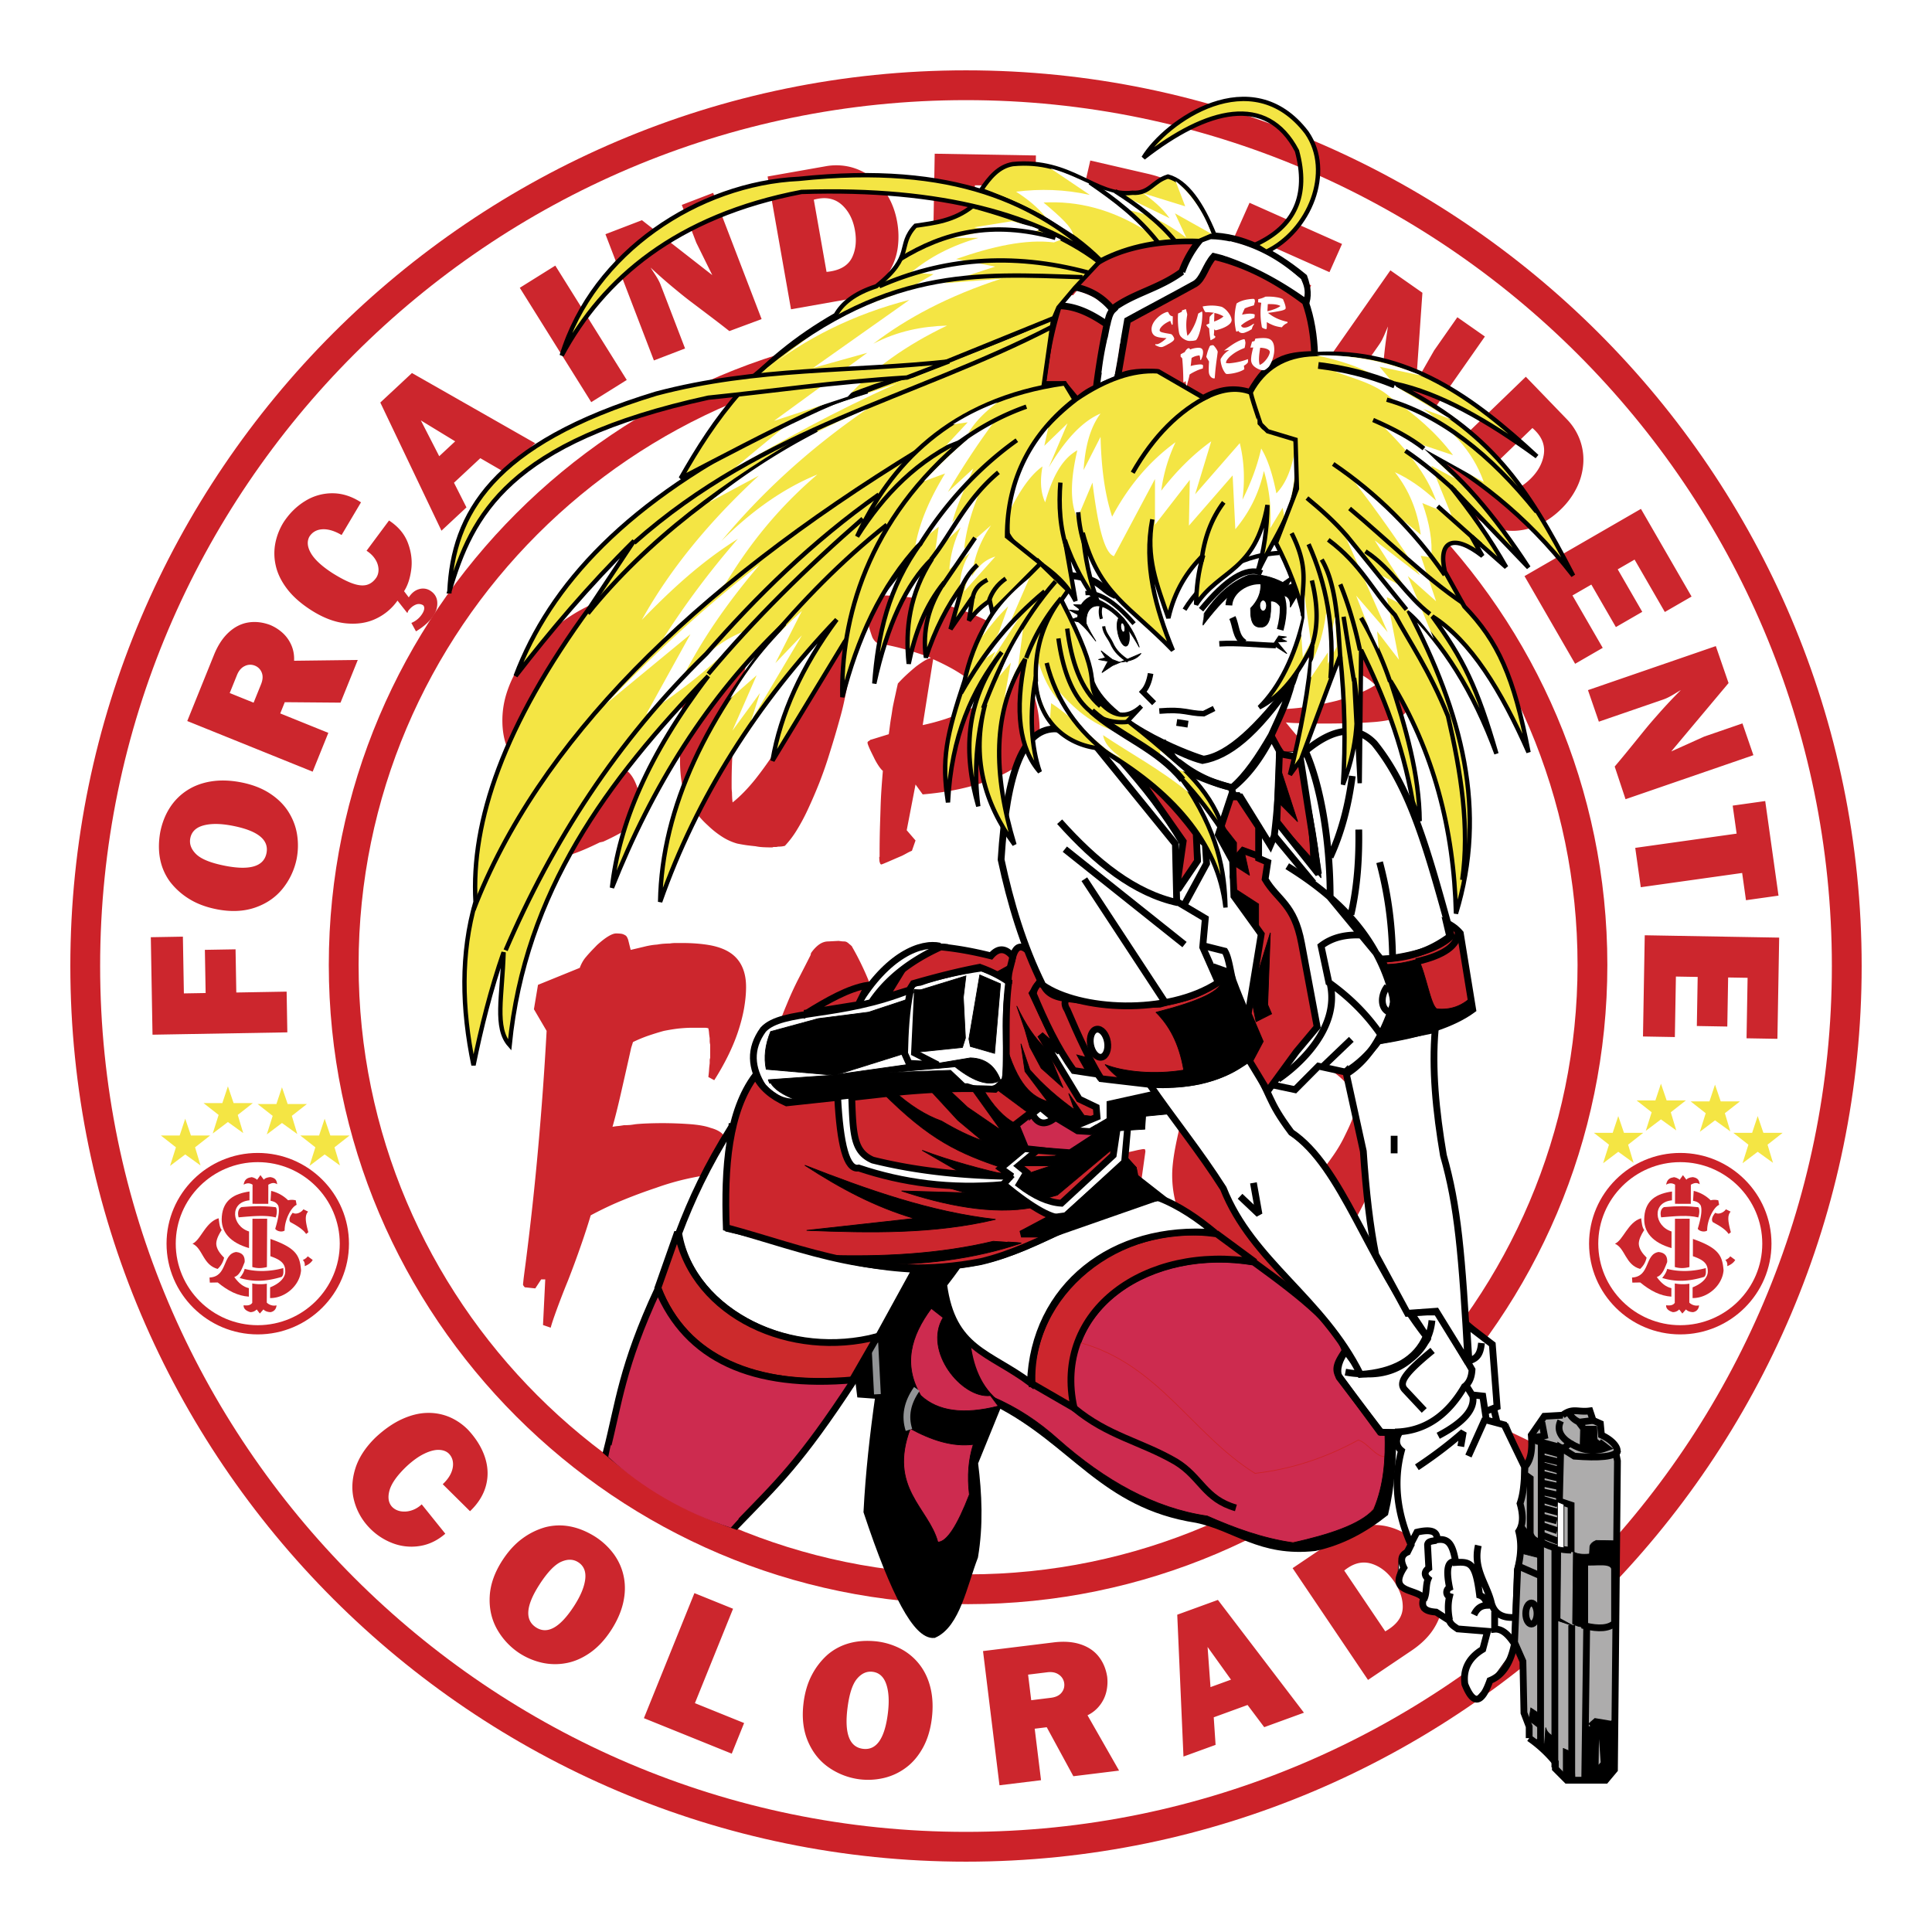 <svg xmlns="http://www.w3.org/2000/svg" width="2500" height="2500" viewBox="0 0 192.756 192.756"><path fill-rule="evenodd" clip-rule="evenodd" fill="#fff" d="M0 0h192.756v192.756H0V0z"/><path d="M25.798 116.154c4.363.014 7.91 3.604 7.896 7.994-.014 4.389-3.583 7.959-7.946 7.945-4.363-.012-7.91-3.604-7.896-7.992.014-4.39 3.583-7.96 7.946-7.947z" fill-rule="evenodd" clip-rule="evenodd" fill="#fff"/><path d="M24.892 118.877l-.003.879c-2.033.188-1.775 2.566-.042 3.109l-.003 1.656c-1.842-.531-2.856-1.586-2.713-3.156.137-1.65 1.25-2.277 2.761-2.488zM24.83 128.521c-.554-.133-.99-.471-1.458-1.111.597-.197.802-.934 1.039-1.496.029-.535-.166-.928-.851-1.002-1.417.209-.817 2.455-2.656 2.547l.03.508.79-.016c1.023.84 1.996 1.338 3.104 1.416l.002-.846z" fill-rule="evenodd" clip-rule="evenodd" fill="#cc262d"/><path d="M25.168 128.051c.485.092.97.1 1.456.025l-.006 1.887c.253.246.655.361.972.27-.032.398-.272.621-.595.68-.239-.006-.535-.076-.71-.273l-.361.412-.313-.41a.863.863 0 0 1-.63.271c-.451-.125-.703-.373-.672-.688.393.053.695.002.859-.242v-1.932zM24.408 126.596c-.069.326-.261.623-.497.906 1.306.402 2.587.377 4.189-.107.242-.229.156-.586.164-.879-1.234.339-2.615.406-3.856.08zM25.188 121.596l1.467-.006-.026 4.824c-.461.119-.94.152-1.456-.004l.015-4.814z" fill-rule="evenodd" clip-rule="evenodd" fill="#cc262d"/><path d="M26.98 123.609l-.005 1.723c.968.334 1.477.689 1.484 1.451.052.756-.693 1.334-1.51 1.656l-.003 1.07c1.521.01 2.969-1.262 3.09-2.766-.121-1.44-.434-2.218-3.056-3.134zM30.211 125.705c.182.182.219.393.191.617.371-.141.636-.346.798-.615l-.494-.365a1.082 1.082 0 0 1-.495.363zM27.46 122.596c.155.25.669.367.938.174-.014-1.006.621-2.316 1.196-2.562l-.085-.453a1.676 1.676 0 0 0-.765-.004 3.605 3.605 0 0 0-1.69-.936l-.063.986c.395.084.604.193.768.482.164.467.006 1.305-.299 2.313z" fill-rule="evenodd" clip-rule="evenodd" fill="#cc262d"/><path d="M24.31 118.193c.06-.385.246-.668.711-.725.086-.08.53.113.63.24l.332-.465.342.457c.084-.135.321-.234.649-.258.536.086.632.352.68.709-.282-.166-.491-.17-.883.049l-.005 1.906-1.574-.004.006-1.908c-.281-.176-.578-.178-.888-.001zM29.206 120.996c-.346.416-.399.736-.242.936.83.432 1.354.824 1.575 1.182l.225-.172c-.314-1.131-.354-1.691-.025-2.059l-.467-.232c-.218.329-.744.56-1.066.345zM27.512 120.445c-1.138-.133-1.992-.135-3.415-.012-.285.127-.429.51-.288 1.021 1.423-.123 2.705-.248 3.7.012.143-.382.144-.894.003-1.021zM21.812 121.547c.061.391.08.891.307 1.17-.333.51-.54.977-.542 1.377.022.516.372.975.781 1.381a2.1 2.1 0 0 1-.644 1.125c-1.487-.408-1.482-2.064-2.514-2.514.825-.352 1.283-2.147 2.612-2.539z" fill-rule="evenodd" clip-rule="evenodd" fill="#cc262d"/><path d="M25.792 115.67c4.674.014 8.474 3.844 8.459 8.523-.015 4.682-3.838 8.488-8.512 8.475-4.674-.014-8.475-3.844-8.46-8.523.014-4.682 3.839-8.489 8.513-8.475z" fill="none" stroke="#fff" stroke-width=".677" stroke-miterlimit="2.613"/><path d="M25.716 115.488c4.759 0 8.641 3.859 8.641 8.592s-3.882 8.594-8.641 8.594-8.641-3.861-8.641-8.594 3.882-8.592 8.641-8.592z" fill="none" stroke="#cc2229" stroke-width=".918" stroke-miterlimit="2.613"/><path fill-rule="evenodd" clip-rule="evenodd" fill="#f4e544" d="M30.876 116.322l.588-1.853-1.506-1.182h1.878l.555-1.672.567 1.672h1.921l-1.506 1.182.545 1.81-1.527-1.101-1.515 1.144zM16.966 116.322l.587-1.853-1.505-1.182h1.878l.554-1.672.568 1.672h1.92l-1.506 1.182.546 1.81-1.528-1.101-1.514 1.144zM21.224 113.09l.588-1.854-1.506-1.181h1.878l.555-1.672.567 1.672h1.921l-1.507 1.181.546 1.811-1.527-1.102-1.515 1.145zM26.618 113.184l.588-1.854-1.506-1.182h1.878l.554-1.669.568 1.669h1.921l-1.507 1.182.546 1.813-1.528-1.102-1.514 1.143z"/><path d="M167.723 116.154c4.363.014 7.91 3.604 7.896 7.994-.014 4.389-3.584 7.959-7.945 7.945-4.363-.012-7.91-3.604-7.896-7.992.013-4.39 3.581-7.96 7.945-7.947z" fill-rule="evenodd" clip-rule="evenodd" fill="#fff"/><path d="M166.816 118.877l-.002.879c-2.033.188-1.777 2.566-.043 3.109l-.002 1.656c-1.842-.531-2.857-1.586-2.713-3.156.137-1.65 1.251-2.277 2.76-2.488zM166.754 128.521c-.553-.133-.988-.471-1.457-1.111.596-.197.803-.934 1.039-1.496.027-.535-.166-.928-.852-1.002-1.418.209-.818 2.455-2.656 2.547l.029.508.789-.016c1.023.84 1.996 1.338 3.105 1.416l.003-.846z" fill-rule="evenodd" clip-rule="evenodd" fill="#cc262d"/><path d="M167.094 128.051c.484.092.969.1 1.455.025l-.006 1.887c.252.246.654.361.971.27-.031.398-.271.621-.596.68-.238-.006-.533-.076-.709-.273l-.361.412-.312-.41a.865.865 0 0 1-.631.271c-.451-.125-.703-.373-.672-.688.393.053.695.002.859-.242l.002-1.932zM166.334 126.596c-.07.326-.262.623-.498.906 1.307.402 2.588.377 4.189-.107.242-.229.156-.586.164-.879-1.234.339-2.615.406-3.855.08zM167.113 121.596l1.467-.006-.025 4.824c-.463.119-.941.152-1.457-.004l.015-4.814z" fill-rule="evenodd" clip-rule="evenodd" fill="#cc262d"/><path d="M168.904 123.609l-.004 1.723c.967.334 1.477.689 1.484 1.451.051.756-.693 1.334-1.512 1.656l-.002 1.07c1.52.01 2.969-1.262 3.09-2.766-.12-1.44-.435-2.218-3.056-3.134zM172.135 125.705c.184.182.221.393.193.617.369-.141.635-.346.797-.615l-.494-.365a1.08 1.08 0 0 1-.496.363zM169.385 122.596c.156.25.67.367.939.174-.014-1.006.621-2.316 1.195-2.562l-.084-.453a1.68 1.68 0 0 0-.766-.004 3.602 3.602 0 0 0-1.689-.936l-.064.986c.396.084.605.193.768.482.164.467.005 1.305-.299 2.313z" fill-rule="evenodd" clip-rule="evenodd" fill="#cc262d"/><path d="M166.234 118.193c.061-.385.246-.668.711-.725.086-.08.531.113.631.24l.332-.465.342.457c.086-.135.322-.234.648-.258.537.086.633.352.682.709-.283-.166-.492-.17-.883.049l-.006 1.906-1.574-.004.006-1.908c-.281-.176-.578-.178-.889-.001zM171.131 120.996c-.346.416-.4.736-.242.936.83.432 1.354.824 1.574 1.182l.225-.172c-.312-1.131-.354-1.691-.025-2.059l-.467-.232c-.217.329-.743.56-1.065.345zM169.436 120.445c-1.137-.133-1.99-.135-3.414-.012-.285.127-.43.51-.289 1.021 1.424-.123 2.705-.248 3.701.012.142-.382.144-.894.002-1.021zM163.736 121.547c.061.391.08.891.307 1.17-.332.51-.539.977-.541 1.377.021.516.371.975.781 1.381-.105.473-.334.84-.645 1.125-1.486-.408-1.482-2.064-2.514-2.514.825-.352 1.284-2.147 2.612-2.539z" fill-rule="evenodd" clip-rule="evenodd" fill="#cc262d"/><path d="M167.717 115.67c4.674.014 8.473 3.844 8.459 8.523-.014 4.682-3.838 8.488-8.512 8.475s-8.475-3.842-8.461-8.523c.016-4.682 3.84-8.489 8.514-8.475z" fill="none" stroke="#fff" stroke-width=".677" stroke-miterlimit="2.613"/><path d="M167.641 115.488c4.76 0 8.641 3.859 8.641 8.592s-3.881 8.594-8.641 8.594S159 128.812 159 124.08s3.881-8.592 8.641-8.592z" fill="none" stroke="#cc2229" stroke-width=".918" stroke-miterlimit="2.613"/><path fill-rule="evenodd" clip-rule="evenodd" fill="#f4e544" d="M173.852 116.059l.587-1.854-1.505-1.182h1.877l.554-1.671.569 1.671h1.92l-1.506 1.182.545 1.811-1.528-1.102-1.513 1.145zM159.941 116.059l.588-1.854-1.506-1.182h1.877l.555-1.671.568 1.671h1.92l-1.505 1.182.544 1.811-1.527-1.102-1.514 1.145zM164.199 112.826l.588-1.855-1.506-1.182h1.879l.553-1.67.568 1.67h1.92l-1.506 1.182.547 1.812-1.529-1.101-1.514 1.144zM169.594 112.92l.586-1.854-1.504-1.181h1.877l.554-1.672.569 1.672h1.92l-1.506 1.181.545 1.811-1.528-1.102-1.513 1.145z"/><path d="M96.378 8.504c48.399 0 87.874 39.475 87.874 87.874 0 48.399-39.475 87.874-87.874 87.874-48.399 0-87.874-39.475-87.874-87.874 0-48.399 39.475-87.874 87.874-87.874z" fill="none" stroke="#cc2229" stroke-width="2.973" stroke-miterlimit="2.613"/><path d="M28.667 102.998l-13.451.234-.169-9.726 3.2-.056.099 5.662 2.17-.037-.075-4.308 3.06-.053.075 4.309 5.021-.088.07 4.063zm-6.203-16.616c2.492.484 3.867.059 4.126-1.275.257-1.323-.872-2.23-3.386-2.719-1.166-.227-2.128-.24-2.886-.039-.76.2-1.205.629-1.332 1.28-.111.575.088 1.112.597 1.603.512.491 1.473.875 2.884 1.15h-.003zm-.842 4.335c-1.055-.206-1.972-.55-2.746-1.03a7.083 7.083 0 0 1-1.912-1.713c-.986-1.349-1.315-2.994-.981-4.928.179-.92.5-1.741.958-2.456a5.731 5.731 0 0 1 1.741-1.746c.701-.451 1.505-.746 2.41-.887.907-.14 1.896-.109 2.956.097 1.115.217 2.069.584 2.862 1.099.793.516 1.416 1.127 1.86 1.831.447.705.739 1.462.868 2.269a6.981 6.981 0 0 1-.042 2.437 6.934 6.934 0 0 1-1.389 2.962c-.695.867-1.61 1.499-2.74 1.892-1.13.393-2.414.452-3.842.175l-.003-.002zm-2.939-18.78l2.666-6.599c.376-.931.857-1.673 1.44-2.218.584-.547 1.231-.885 1.935-1.007s1.438-.048 2.194.227c.454.184.871.442 1.248.776s.675.743.889 1.222c.215.48.312 1.011.286 1.585l6.354-.079-1.721 4.259-5.562-.046-.453 1.122 4.798 1.938-1.564 3.872-12.51-5.052zm4.236-2.793l2.384.963.74-1.833c.18-.444.205-.833.074-1.162a1.202 1.202 0 0 0-.697-.703 1.209 1.209 0 0 0-.995.041c-.34.157-.603.458-.78.897l-.726 1.797zm13.654-14.199l2.24-3.014c.919.597 1.55 1.347 1.887 2.246.336.899.445 1.79.328 2.662-.116.873-.354 1.59-.715 2.145l.47.615c.286-.44.636-.717 1.042-.824a1.343 1.343 0 0 1 1.118.167c.415.27.645.64.681 1.108.037.467-.083.918-.359 1.344-.383.589-.973 1.124-1.763 1.596l-.46-.84a2.31 2.31 0 0 0 1.061-.875c.249-.382.291-.677.129-.876a.79.79 0 0 0-.769-.065c-.272.112-.527.326-.753.641a.452.452 0 0 1-.075.185l-.976-1.238a5.442 5.442 0 0 1-2.117 1.791c-.876.428-1.887.589-3.021.479-1.134-.111-2.317-.563-3.542-1.358-1-.649-1.787-1.352-2.353-2.103-.569-.752-.938-1.517-1.111-2.289a5.408 5.408 0 0 1-.044-2.252 6.236 6.236 0 0 1 .806-2.059c.587-.904 1.309-1.617 2.158-2.138a5.12 5.12 0 0 1 2.733-.78c.971.002 1.923.304 2.849.905l-1.936 3.261c-.708-.417-1.348-.605-1.916-.573-.569.034-1.001.279-1.294.73-.264.482-.21 1.04.155 1.665.368.627 1.081 1.289 2.139 1.975.792.497 1.464.842 2.01 1.035.548.195 1.014.245 1.391.15s.706-.337.977-.727c.158-.244.232-.527.222-.847a1.972 1.972 0 0 0-.315-.97c-.198-.326-.492-.617-.877-.867v-.005zm7.472-1.998l-6.102-12.786 3.157-2.944 12.3 7.007-3.084 2.876-2.395-1.387-2.627 2.45 1.245 2.459-2.494 2.325zm1.368-8.915l-3.425-2.088 1.833 3.572 1.592-1.484zm13.576-3.91L51.86 28.713l3.542-2.213 7.129 11.409-3.542 2.213zm6.251-4.16l-4.835-12.595 3.642-1.398 7.016 5.478-1.593-3.231-1.448-3.772 3.13-1.202 4.834 12.595-3.22 1.195c-.503-.402-1.201-.939-2.086-1.609l-1.861-1.406a43.55 43.55 0 0 1-1.371-1.098 49.354 49.354 0 0 1-2.536-2.22c.074.124.197.309.356.553.163.246.299.464.399.649.101.185.187.365.251.534l2.431 6.333-3.109 1.194zm13.679-5.104L76.583 17.61l5.774-1.019a5.896 5.896 0 0 1 2.488.071c.791.202 1.51.554 2.15 1.057.642.502 1.183 1.132 1.616 1.888s.735 1.601.899 2.535a8.3 8.3 0 0 1 .06 2.556 6.203 6.203 0 0 1-.812 2.334c-.426.722-1.034 1.341-1.813 1.852-.78.51-1.739.865-2.871 1.064l-5.155.91zm3.544-3.732a4.11 4.11 0 0 0 .465-.061c1.046-.185 1.75-.658 2.104-1.419s.442-1.659.262-2.683c-.183-1.034-.597-1.858-1.243-2.472-.646-.613-1.457-.835-2.42-.665-.193.034-.34.068-.438.098l1.27 7.202zm10.559 1.622l.234-13.413 10.098.176-.053 3.08-6.035-.105-.033 1.941 4.896.085-.055 3.04-4.895-.085-.039 2.173 6.035.105-.055 3.18-10.098-.177zm18.539-6.216l1.645.379c.432.1.812.044 1.143-.163.33-.206.535-.483.613-.821a1.19 1.19 0 0 0-.189-.987c-.209-.302-.561-.511-1.051-.625l-1.564-.361-.597 2.578zm-5.817 6.628l3.035-13.146 5.754 1.328c1.824.421 3.082 1.096 3.773 2.02s.896 2.087.615 3.48c-.162.695-.436 1.278-.818 1.741a3.804 3.804 0 0 1-1.348 1.054 4.602 4.602 0 0 1-1.568.419 4.899 4.899 0 0 1-1.521-.1l-2.75-.634-1.102 4.776-4.07-.938zm13.467 3.326l5.455-12.255 9.229 4.108-1.254 2.814-5.514-2.455-.789 1.773 4.473 1.991-1.236 2.777-4.473-1.992-.885 1.985 5.514 2.455-1.293 2.905-9.227-4.106zm11.768 5.538l7.74-11.052 3.195 2.237-.619 8.88 1.789-3.127 2.316-3.311 2.748 1.923-7.738 11.051-2.793-2.001c.053-.643.107-1.521.168-2.63l.125-2.329c.025-.443.074-1.029.145-1.75.068-.835.205-1.952.422-3.344-.061.132-.146.336-.26.605a9.392 9.392 0 0 1-.314.694 4.528 4.528 0 0 1-.303.507l-3.891 5.556-2.73-1.909zm11.574 8.909l9.678-9.345 4.072 4.218a5.847 5.847 0 0 1 1.332 2.103c.275.769.387 1.562.326 2.373a6.41 6.41 0 0 1-.66 2.396 7.776 7.776 0 0 1-1.6 2.163 8.25 8.25 0 0 1-2.084 1.479 6.235 6.235 0 0 1-2.391.633c-.836.05-1.689-.107-2.549-.468s-1.689-.958-2.488-1.784l-3.636-3.768zm5.076.851c.061.082.166.201.311.352.738.764 1.523 1.082 2.354.951.828-.132 1.623-.561 2.369-1.283.756-.729 1.207-1.534 1.355-2.413.146-.878-.123-1.674-.803-2.378a4.117 4.117 0 0 0-.326-.309l-5.26 5.08zm4.471 9.695l11.617-6.708 5.051 8.747-2.668 1.54-3.018-5.227-1.682.971 2.449 4.241-2.633 1.52-2.449-4.24-1.883 1.086 3.02 5.227-2.754 1.59-5.05-8.747zm6.332 11.374l12.756-4.392 1.27 3.688-5.719 6.82 3.285-1.479 3.82-1.316 1.092 3.17-12.756 4.393-1.082-3.26c.418-.489.98-1.167 1.68-2.029.701-.863 1.191-1.47 1.471-1.811.281-.344.664-.789 1.145-1.332a48.61 48.61 0 0 1 2.307-2.457c-.127.07-.314.187-.564.338a9.501 9.501 0 0 1-.664.376 4.29 4.29 0 0 1-.541.232l-6.414 2.208-1.086-3.149zm4.716 15.739l10.115-1.421-.393-2.795 3.246-.456 1.326 9.437-3.246.456-.381-2.717-10.115 1.421-.552-3.925zm.948 8.719l13.412.234-.176 10.098-3.08-.053.105-6.035-1.941-.033-.084 4.895-3.039-.053.084-4.896-2.172-.037-.105 6.035-3.18-.057.176-10.098zM42.074 150.09l2.354 2.928c-.79.686-1.659 1.098-2.598 1.234a5.236 5.236 0 0 1-2.736-.318 6.32 6.32 0 0 1-2.315-1.586 6.115 6.115 0 0 1-1.446-2.619c-.267-1-.233-2.055.1-3.156.332-1.1 1.009-2.152 2.03-3.15.894-.834 1.785-1.447 2.668-1.846.882-.398 1.728-.602 2.527-.611a5.322 5.322 0 0 1 2.224.43 5.823 5.823 0 0 1 1.81 1.25c.81.869 1.373 1.783 1.688 2.736.314.957.352 1.9.107 2.826-.243.928-.774 1.785-1.593 2.566l-2.722-2.695c.376-.352.651-.717.821-1.092.17-.379.234-.738.198-1.074a1.428 1.428 0 0 0-.374-.848c-.229-.246-.557-.385-.976-.408-.421-.025-.919.098-1.488.369-.57.271-1.176.703-1.81 1.295-.927.889-1.486 1.682-1.68 2.371-.194.693-.11 1.242.249 1.639.223.232.509.383.852.447a2.26 2.26 0 0 0 1.077-.078c.374-.115.72-.32 1.031-.609h.002v-.001zm11.768 7.972c-1.382 2.127-1.503 3.562-.364 4.303 1.13.732 2.395.025 3.789-2.121.646-.996 1.02-1.885 1.118-2.662.099-.779-.133-1.354-.689-1.713-.492-.32-1.064-.336-1.71-.049-.647.291-1.364 1.039-2.146 2.244l.002-.002zm-3.704-2.406c.586-.9 1.248-1.623 1.983-2.16a7.09 7.09 0 0 1 2.305-1.131c1.621-.408 3.269-.098 4.936.938a6.991 6.991 0 0 1 1.919 1.807c.49.695.813 1.453.966 2.27.155.816.127 1.674-.081 2.566-.21.893-.609 1.797-1.197 2.703-.619.953-1.317 1.699-2.091 2.242-.775.543-1.576.891-2.395 1.039a5.976 5.976 0 0 1-2.428-.045 6.955 6.955 0 0 1-2.244-.953 6.941 6.941 0 0 1-2.226-2.396c-.542-.969-.786-2.055-.727-3.248.059-1.195.484-2.408 1.277-3.629l.003-.003zm14.104 15.766l5.04-12.475 3.855 1.559-3.806 9.418 4.909 1.984-1.234 3.055-8.764-3.541zm20.307-.967c-.31 2.52.211 3.861 1.559 4.027 1.338.164 2.165-1.025 2.477-3.566.145-1.18.091-2.141-.162-2.883-.252-.744-.713-1.158-1.37-1.238-.582-.072-1.104.164-1.558.707-.455.545-.771 1.529-.946 2.957v-.004zm-4.382-.537c.131-1.068.41-2.006.835-2.811a7.098 7.098 0 0 1 1.576-2.027c1.277-1.078 2.896-1.521 4.848-1.322a6.978 6.978 0 0 1 2.517.783 5.75 5.75 0 0 1 1.863 1.615c.498.668.849 1.449 1.052 2.342.204.895.241 1.883.11 2.955-.139 1.129-.438 2.105-.897 2.932-.458.828-1.025 1.492-1.696 1.984a5.917 5.917 0 0 1-2.202 1.023 6.905 6.905 0 0 1-2.434.127 6.917 6.917 0 0 1-3.051-1.178c-.913-.633-1.608-1.502-2.078-2.602-.471-1.1-.62-2.377-.442-3.82l-.001-.001zm17.909-5.191l7.062-.867c.998-.121 1.879-.061 2.639.186.762.244 1.371.646 1.818 1.203.449.557.74 1.234.867 2.029.059.486.035.977-.074 1.467a3.503 3.503 0 0 1-.639 1.369 3.424 3.424 0 0 1-1.248 1.02l3.15 5.52-4.561.561-2.656-4.889-1.201.148.631 5.137-4.145.508-1.643-13.392zm4.496 2.351l.312 2.553 1.963-.242c.477-.059.828-.225 1.053-.498.229-.275.32-.594.277-.951a1.206 1.206 0 0 0-.52-.85c-.301-.223-.691-.305-1.162-.248l-1.923.236zm15.502 8.174l-.621-14.152 4.057-1.477 8.584 11.254-3.963 1.443-1.662-2.213-3.375 1.229.184 2.75-3.204 1.166zm4.742-7.672l-2.336-3.262.291 4.006 2.045-.744zm13.67.027l-7.523-11.152 4.861-3.279a5.906 5.906 0 0 1 2.301-.947 5.756 5.756 0 0 1 2.395.092 6.424 6.424 0 0 1 2.244 1.066 7.792 7.792 0 0 1 1.854 1.951 8.32 8.32 0 0 1 1.094 2.311 6.25 6.25 0 0 1 .209 2.463c-.096.832-.4 1.645-.904 2.428s-1.236 1.498-2.189 2.141l-4.342 2.926zm1.719-4.849c.092-.047.227-.129.4-.246.881-.594 1.33-1.312 1.346-2.152.014-.84-.271-1.695-.854-2.557-.586-.871-1.301-1.455-2.141-1.752s-1.67-.17-2.48.377a3.67 3.67 0 0 0-.361.268l4.09 6.062zm13.227-5.998l-6.979-12.328 2.943-3.158 12.758 6.131-2.875 3.084-2.486-1.217-2.449 2.629 1.412 2.365-2.324 2.494zm.742-8.99l-3.561-1.844 2.076 3.436 1.485-1.592z" fill-rule="evenodd" clip-rule="evenodd" fill="#cc262d"/><path d="M96.584 33.973c34.311 0 62.295 27.983 62.295 62.293 0 34.311-27.984 62.295-62.295 62.295-34.31 0-62.293-27.984-62.293-62.295 0-34.31 27.983-62.293 62.293-62.293z" fill="none" stroke="#cc2229" stroke-width="2.973" stroke-miterlimit="2.613"/><path d="M50.939 83.169l.258-.568a.27.27 0 0 0 .127.094c.042.01.102.035.166.059a.495.495 0 0 0 .262.08c.106.02.199.044.275.055.076.01.161.02.246.02.389 0 .829-.079 1.316-.227a8.437 8.437 0 0 0 1.583-.687 13.812 13.812 0 0 0 1.858-1.082 36.953 36.953 0 0 0 2.083-1.54c-1.757-.405-3.23-.844-4.411-1.309-1.186-.469-2.096-.973-2.722-1.5a5.454 5.454 0 0 1-1.384-1.995c-.313-.771-.474-1.669-.474-2.681 0-.834.114-1.654.338-2.449.229-.8.551-1.58.965-2.34.432-.786.97-1.541 1.596-2.261s1.359-1.427 2.184-2.108a17.938 17.938 0 0 1 1.872-1.368 16.24 16.24 0 0 1 1.972-1.066 15.318 15.318 0 0 1 1.837-.642c.555-.153 1.042-.232 1.452-.232.174 0 .322.079.44.227.119.153.212.385.279.686.042.178.081.331.11.455.034.128.063.232.084.306.106.301.233.577.373.814.14.242.301.469.474.667.169.178.373.345.601.493.229.148.487.281.766.38l-.91 6.231-.652.119-.555-3.194a19.56 19.56 0 0 0-3.065 1.175 13.434 13.434 0 0 0-2.574 1.639c-.779.632-1.363 1.229-1.74 1.783-.381.558-.571 1.081-.571 1.56 0 .326.136.642.406.928.271.292.682.583 1.224.859.042.02.081.044.11.054.034.01.063.02.084.02.432.228.915.455 1.431.682.521.227 1.088.459 1.697.687.605.227 1.092.419 1.448.567.355.153.605.271.732.346.173.099.355.292.538.568.187.277.355.637.508 1.066.17.43.305.82.39 1.155.085.341.131.657.131.933 0 .148-.021.306-.063.455a2.217 2.217 0 0 1-.165.419 4.44 4.44 0 0 1-.749.839c-.258.198-.635.439-1.122.716-.491.276-1.097.588-1.812.914l-.355.079c-.567.276-1.093.523-1.566.721-.474.202-.915.37-1.304.494a8.26 8.26 0 0 1-.991.287 3.944 3.944 0 0 1-.736.094c-.321 0-.66-.05-1.008-.148a4.34 4.34 0 0 1-1.075-.499c-.347-.227-.711-.479-1.092-.755s-.758-.622-1.126-1.027l.006-.048zm21.243-23.294c.173 0 .355-.01.538-.035.182-.024.376-.054.572-.074.169-.049.351-.099.533-.133a8.77 8.77 0 0 0 .542-.133h.093c.021 0 .047-.015.068-.04h.178c.009 0 .03.015.051.04l.034.034c.017 0 .029.015.029.04l.296 3.535v.493c0 .099-.029.277-.08.514-.055.237-.14.553-.246.928a47.93 47.93 0 0 0-1.795 12.96v.533c0 .178.013.355.034.533 0 .173.008.346.017.509.008.167.029.331.046.479.737-.583 1.494-1.358 2.265-2.315a35.644 35.644 0 0 0 2.396-3.426 43.23 43.23 0 0 0 4.107-8.473c.042-.074.08-.178.109-.301.034-.128.085-.271.153-.419.084-.276.161-.488.225-.627.068-.138.135-.227.199-.247.3-.128.588-.256.859-.38.271-.128.542-.242.8-.341.263-.128.465-.212.605-.247.14-.04.224-.059.241-.059.021 0 .042.01.051.02l.046.055v.074a.13.13 0 0 0 .034.079v.194c0 .503-.055 1.16-.161 1.955a55.87 55.87 0 0 1-.491 2.868c-.106.553-.22 1.106-.338 1.649a26.482 26.482 0 0 1-.411 1.62 93.806 93.806 0 0 1-.978 3.307 40.599 40.599 0 0 1-1.088 3.13 50.064 50.064 0 0 1-1.126 2.607 19.777 19.777 0 0 1-1.122 2.088 9.454 9.454 0 0 1-1.16 1.521c-.106.024-.211.049-.309.059-.097.009-.203.02-.309.02a.579.579 0 0 0-.131.015.594.594 0 0 1-.131.02h-.195a.325.325 0 0 0-.161.039h-.36c-.173 0-.377-.009-.601-.02a5.182 5.182 0 0 1-.737-.094c-.258-.024-.538-.059-.83-.094a15.787 15.787 0 0 1-.995-.173 5.541 5.541 0 0 1-1.448-.646 9.044 9.044 0 0 1-1.452-1.141 9.512 9.512 0 0 1-1.253-1.368 9.583 9.583 0 0 1-.927-1.521c-.084-.227-.178-.464-.262-.701a4.376 4.376 0 0 1-.195-.74 10.84 10.84 0 0 1-.114-.928 14.063 14.063 0 0 1-.051-1.279c0-1.111.03-2.222.08-3.323.055-1.101.131-2.202.216-3.288.106-1.116.233-2.222.373-3.308s.309-2.182.504-3.268c.042-.198.08-.366.097-.489.021-.128.047-.208.068-.232.021-.049.072-.094.144-.128.076-.04.183-.074.313-.099l2.117-.682.424-1.146zm19.876 12.467a21.76 21.76 0 0 0 2.261-.607c.686-.228 1.312-.47 1.879-.721.563-.251 1.058-.508 1.482-.76s.779-.509 1.059-.761a16.21 16.21 0 0 0-1.223-1.081 16.045 16.045 0 0 0-1.351-.973 15 15 0 0 0-1.47-.889 25.295 25.295 0 0 0-1.596-.78l-1.041 6.572zm.783-6.73a32.261 32.261 0 0 0-2.282-.755 24.759 24.759 0 0 0-2.413-.573c-.152 0-.279-.005-.372-.015a.535.535 0 0 1-.212-.06.773.773 0 0 0-.148-.128.989.989 0 0 1-.144-.138c-.042-.049-.085-.099-.114-.148-.034-.05-.072-.119-.114-.193-.131-.355-.254-.73-.36-1.121s-.216-.805-.327-1.234c-.084-.429-.16-.795-.211-1.081a4.376 4.376 0 0 1-.081-.632c0-.02.013-.034.03-.034 0-.025.017-.05.051-.06a.393.393 0 0 1 .114-.02c.084-.02.199-.035.326-.035h.458c1.083 0 2.133.049 3.141.148 1.008.099 2.007.267 2.985.494.953.227 1.888.513 2.798.839.914.326 1.794.711 2.642 1.141a12.85 12.85 0 0 1 2.02 2.202 15.672 15.672 0 0 1 1.629 2.849c.5 1.066.871 2.073 1.109 3.021.236.948.359 1.871.359 2.755 0 .785-.268 1.536-.801 2.242-.533.711-1.332 1.358-2.395 1.94s-2.303 1.066-3.713 1.442c-1.414.38-3.001.651-4.758.8l-.715-.988-.88 4.562.88 1.022-.36 1.026a4.594 4.594 0 0 0-.44.208c-.161.089-.343.188-.538.287-.652.276-1.151.499-1.499.646-.347.148-.546.228-.588.228-.017 0-.046-.02-.076-.055a.2.2 0 0 1-.051-.133c-.021-.025-.042-.089-.051-.188s-.017-.217-.017-.346c0-.025.013-.04.034-.04v-.227-.188c0-.785.012-1.555.029-2.301.021-.746.047-1.476.068-2.187.021-.707.055-1.368.098-1.975.042-.607.089-1.18.131-1.708-.084-.049-.211-.192-.372-.419a6.578 6.578 0 0 1-.542-.948c-.216-.43-.377-.761-.47-.988-.097-.227-.148-.385-.148-.459 0-.02.013-.049.034-.074s.046-.054.063-.079a.133.133 0 0 0 .063-.015.272.272 0 0 0 .068-.059.186.186 0 0 1 .081-.055c.034-.01.063-.02.084-.02l1.728-.533c.042-.277.08-.553.11-.814.034-.267.072-.529.114-.78.042-.252.084-.494.114-.721.034-.228.072-.45.114-.647.084-.405.169-.79.246-1.141.076-.355.148-.676.211-.952.322-.355.64-.672.944-.948s.601-.533.88-.761c.305-.227.571-.409.796-.548.229-.138.444-.237.639-.286v-.042h.001zm25.218 13.415c-.215.282-.432.563-.635.839s-.398.573-.57.874c-.152.306-.305.617-.457.933a6.618 6.618 0 0 0-.391 1.007c-.693.326-1.338.622-1.922.874-.584.252-1.121.435-1.596.533-.479.148-.914.272-1.305.361-.389.088-.74.133-1.045.133a3.86 3.86 0 0 1-1.088-.153 2.66 2.66 0 0 1-.898-.459 2.746 2.746 0 0 1-.715-.735 5.218 5.218 0 0 1-.555-1.086l-.457.568h-.588c-.086.024-.148-.01-.191-.109a2.79 2.79 0 0 1-.131-.499 23.052 23.052 0 0 1-.068-1.121c-.02-.518-.033-1.2-.033-2.034a49.246 49.246 0 0 1 .852-9.119c.279-1.521.625-3.002 1.023-4.443s.863-2.854 1.385-4.221a15.695 15.695 0 0 1 1.66-.756 12.956 12.956 0 0 1 1.893-.573c.65-.148 1.324-.266 2.018-.34a20.334 20.334 0 0 1 2.152-.114c.562 0 1.096.015 1.596.035.498.024.969.064 1.4.113.217.025.41.06.572.094l.406.099.297.113c.062.025.096.064.096.114a.406.406 0 0 1 .047.074c.008.024.029.064.051.113 0 .05.004.113.012.173.01.059.031.134.051.208.021.128.035.271.035.419v.647a.405.405 0 0 1-.035.153c0 .05-.008.109-.016.168a.34.34 0 0 1-.08.173l-.943 2.582c-.674.099-1.312.198-1.906.287a35.074 35.074 0 0 0-3.162.607c-.465.113-.896.237-1.287.36-.258.454-.504.884-.732 1.274-.229.395-.439.77-.635 1.121-.195.355-.385.706-.555 1.047-.174.341-.338.691-.49 1.047.305-.025.588-.05.846-.06.264-.01.482-.02.652-.02h1.074c.764 0 1.475.044 2.135.133.66.089 1.291.237 1.875.439.584.178 1.029.356 1.32.528.293.178.441.346.441.499v.113a.11.11 0 0 0-.035.074v.074l-.52 2.093c-.957.227-1.875.494-2.752.795-.881.306-1.736.637-2.561.993a21 21 0 0 0-2.262 1.155c-.707.415-1.379.869-2.006 1.353.062.326.174.627.326.889.152.267.338.489.555.667.236.178.523.311.846.399s.695.133 1.109.133c.432 0 .877-.044 1.316-.133.445-.089.91-.222 1.389-.399.5-.178.994-.391 1.482-.627.486-.237.982-.528 1.48-.854l.229.38v-.005h.001zm10.072-8.285a22.432 22.432 0 0 0 2.734-.296 38.296 38.296 0 0 0 2.51-.533 23.046 23.046 0 0 0 2.164-.726 9.81 9.81 0 0 0 1.68-.834 5.672 5.672 0 0 0-1.287-.968 10.847 10.847 0 0 0-1.709-.78 17.683 17.683 0 0 0-2.201-.642 42.814 42.814 0 0 0-2.918-.573l-.977 5.357.004-.005zm-5.217-7.939l.424-2.354c.609-.025 1.164-.079 1.664-.153a13.406 13.406 0 0 0 2.408-.588c.326-.113.623-.222.881-.321 1.32.173 2.553.395 3.68.662 1.129.267 2.166.578 3.098.933.957.326 1.812.691 2.557 1.082.75.39 1.398.829 1.939 1.313.152.682.287 1.333.406 1.935a36.1 36.1 0 0 1 .309 1.788c.086.553.148 1.046.178 1.461.035.415.051.771.051 1.047 0 .252-.016.489-.045.701a4.827 4.827 0 0 1-.115.553 1.121 1.121 0 0 1-.258.38 1.584 1.584 0 0 1-.428.267c-.217.099-.547.203-.979.301-.432.099-.99.183-1.658.232-.652.049-1.393.089-2.215.108-.826.025-1.752.04-2.773.04h-1.023c-.34 0-.674-.015-.996-.035-.324 0-.635-.01-.914-.02s-.555-.034-.812-.059a37.83 37.83 0 0 0 2.523 2.869 24.4 24.4 0 0 0 2.789 2.454c.975.76 2.016 1.466 3.107 2.108a37.376 37.376 0 0 0 3.506 1.807l-.131.874a7.957 7.957 0 0 0-2.41 1.061 10.67 10.67 0 0 0-.896.706 5.189 5.189 0 0 0-.766.854 23.006 23.006 0 0 1-2.461-.914 19.499 19.499 0 0 1-2.396-1.254 32.598 32.598 0 0 1-2.311-1.654 28.714 28.714 0 0 1-2.248-1.955c-.043.375-.088.746-.131 1.102-.043.355-.09.701-.131 1.027-.043.326-.086.632-.127.908-.043.276-.09.548-.131.8-.086.503-.178.874-.264 1.101-.084.227-.164.346-.229.346-.084 0-.199-.02-.326-.055a2.423 2.423 0 0 1-.457-.212c-.17-.05-.385-.173-.631-.36-.25-.188-.562-.43-.932-.707a.74.74 0 0 1-.178-.207 2.282 2.282 0 0 1-.148-.287 4.799 4.799 0 0 1-.095-.987v-.148c0-.049.012-.119.033-.192v-.228-.267-.568-.498c0-1.343.051-2.682.145-4.01.096-1.328.223-2.656.377-3.97.084-.681.186-1.362.291-2.034.105-.671.229-1.338.359-1.994.127-.657.271-1.323.424-1.995s.318-1.353.486-2.034c-.062-.02-.135-.055-.211-.094s-.16-.074-.246-.094a1.813 1.813 0 0 1-.24-.094 1.39 1.39 0 0 0-.246-.099c-.152-.049-.322-.109-.504-.168a7.02 7.02 0 0 0-.572-.173v-.038h-.001zM54.176 132.199l.224-4.553h-.406l-.589.898-.954-.102h-.064c-.011 0-.041-.021-.071-.055l-.064-.076a.72.72 0 0 1-.071-.137c0-.035.023-.248.064-.633.047-.385.118-.92.206-1.586.483-3.771.901-7.59 1.243-11.441.347-3.859.63-7.746.842-11.662l-1.266-2.162.406-2.432 4.169-1.695c.059-.172.141-.357.247-.55.106-.192.236-.385.389-.556.147-.179.318-.364.495-.557.183-.192.383-.398.589-.611.424-.384.795-.673 1.113-.865.318-.192.583-.295.795-.295.176 0 .341.014.471.027a.981.981 0 0 1 .389.131.458.458 0 0 1 .224.213c.059.103.112.233.142.371l.224.9c.448-.103.901-.213 1.337-.316.436-.11.871-.186 1.289-.213.212-.035.424-.069.637-.083.211-.014.423-.027.636-.027.176-.028.376-.048.588-.048h.636c1.083 0 2.043.083 2.856.233.812.158 1.484.419 1.99.769a3.27 3.27 0 0 1 1.154 1.374c.259.562.389 1.236.389 2.006 0 .672-.071 1.387-.201 2.143-.135.756-.341 1.545-.612 2.355s-.612 1.613-1.001 2.402a26.035 26.035 0 0 1-1.36 2.404l-.589-.316c.029-.246.059-.486.071-.713.012-.229.042-.453.065-.66v-.289c0-.088.018-.172.047-.24v-.287-.242-.445-.35a1.83 1.83 0 0 1-.047-.338v-.295c-.023-.172-.053-.35-.065-.521a3.41 3.41 0 0 0-.071-.48 1.218 1.218 0 0 0-.335-.055h-1.249c-.424 0-.877.027-1.36.074-.482.055-.983.139-1.495.24-.513.139-1.031.303-1.543.475-.512.178-1.03.391-1.537.639l-.183.584c-.388 1.758-.742 3.303-1.042 4.621s-.577 2.41-.818 3.248c.177-.027.365-.061.542-.074.183-.014.383-.049.595-.084.177 0 .371-.006.565-.02s.4-.049.612-.082c.389-.035.795-.062 1.202-.076a38.277 38.277 0 0 1 4.257.077c.86.068 1.537.191 2.02.371.512.137.901.336 1.154.576.253.248.383.549.383.9 0 .178-.023.391-.064.639a16.58 16.58 0 0 1-.206.898c-.089.352-.165.652-.224.893-.059.248-.112.461-.136.639a28.67 28.67 0 0 0-3.127.502 25.82 25.82 0 0 0-3.221.928 52.66 52.66 0 0 0-3.215 1.188c-1.09.439-2.197.961-3.31 1.559a68.99 68.99 0 0 1-.978 3.008 93.225 93.225 0 0 1-1.29 3.496 82.458 82.458 0 0 0-1.154 2.98c-.289.797-.483 1.373-.571 1.725l-.768-.264zm22.435-26.914c.147-.385.294-.797.43-1.236.135-.439.3-.879.477-1.297.147-.42.307-.852.471-1.291.165-.439.348-.879.524-1.299a32.12 32.12 0 0 1 1.154-2.514c.406-.789.812-1.578 1.201-2.348l.047-.213c.241-.35.512-.639.795-.844.283-.206.595-.316.924-.316l1.048-.055c.206.035.383.055.518.055s.253.034.341.103a.72.72 0 0 1 .136.103.574.574 0 0 0 .135.11c.03.027.071.068.112.103a.32.32 0 0 1 .112.158c.365.632.706 1.291 1.019 1.957.318.666.618 1.373.889 2.115.271.742.478 1.367.607 1.875.135.508.206.914.206 1.188 0 .104-.201.955-.589 2.535-.389 1.586-.983 3.9-1.766 6.928a429.94 429.94 0 0 0-1.154 4.574 177.343 177.343 0 0 0-1.066 4.574c-.33 1.545-.66 3.09-.972 4.621-.318 1.531-.63 3.043-.93 4.52h-.277a2.855 2.855 0 0 1-1.56-.475c-.495-.314-.96-.797-1.384-1.428a8.148 8.148 0 0 1-.972-2.219 9.917 9.917 0 0 1-.341-2.645c0-.494.047-1.133.135-1.902.088-.768.2-1.689.318-2.746.147-1.057.33-2.191.542-3.387.212-1.193.453-2.506.724-3.914l-1.854-5.39zm17.177-3.756a147.778 147.778 0 0 1 6.318-3.824c1.949-1.113 3.758-2.041 5.418-2.775 1.631-.701 3.115-1.243 4.439-1.614 1.33-.371 2.514-.556 3.539-.556.152 0 .283.055.383.158.105.103.193.281.252.529.059.247.107.591.137 1.03.029.44.047 1.023.047 1.724 0 .24-.023.536-.07.866a7.443 7.443 0 0 1-.248 1.084c-.088.426-.23.969-.406 1.613a36.435 36.435 0 0 1-.771 2.355c-2.566.633-4.939 1.416-7.096 2.35-2.154.934-4.133 2.018-5.912 3.248-1.783 1.195-3.191 2.41-4.215 3.619-1.024 1.215-1.666 2.445-1.908 3.68.424.207.877.385 1.36.523a16.77 16.77 0 0 0 1.589.371c.572.068 1.273.129 2.085.156.812.035 1.736.057 2.762.057 1.9 0 3.814-.111 5.734-.316a55.372 55.372 0 0 0 5.777-.947c.299-.068.547-.131.723-.158.184-.035.295-.055.318-.055h.183c0 .027.018.088.047.156v.104l-.406 2.912a6.206 6.206 0 0 1-1.68 1.69c-.328.248-.711.494-1.129.742a7.65 7.65 0 0 1-1.408.631l-.094 3.805a12.44 12.44 0 0 1-2.467 1.135c-.889.301-1.838.562-2.832.768a30.771 30.771 0 0 1-3.215.475 36.605 36.605 0 0 1-3.539.164c-.661 0-1.284-.02-1.855-.055-.577-.033-1.095-.076-1.543-.104-.453-.068-.83-.143-1.113-.213a1.95 1.95 0 0 1-.654-.268c-.365-.35-.73-.939-1.089-1.764-.365-.824-.73-1.896-1.089-3.201a29.18 29.18 0 0 1-.789-4.1 36.525 36.525 0 0 1-.229-5.625c.012-.384.042-.707.065-.955.059-.281.124-.541.183-.768.059-.227.141-.412.229-.551a33.433 33.433 0 0 1 1.855-2.375 26.193 26.193 0 0 1 2.043-2.123 27.804 27.804 0 0 1 2.396-1.791c.848-.564 1.755-1.1 2.72-1.588-.482-.033-.936-.068-1.354-.082a38.552 38.552 0 0 0-1.272-.027 16.79 16.79 0 0 0-1.154-.047h-1.065v-.063zm33.269 2.912a240.533 240.533 0 0 0-1.359 5.129 72.542 72.542 0 0 0-.955 4.279c-.234 1.305-.424 2.479-.541 3.516s-.182 1.965-.182 2.775v.658c0 .226.018.488.047.77v.344c0 .082.018.172.041.24v.473a8.013 8.013 0 0 0 1.902-.686c.635-.316 1.26-.707 1.859-1.16.602-.453 1.219-.99 1.838-1.588s1.266-1.291 1.926-2.059c.512-.633.988-1.271 1.424-1.902.438-.633.812-1.279 1.113-1.91.33-.666.596-1.242.771-1.717.178-.475.271-.873.271-1.188 0-.633-.184-1.25-.543-1.828-.365-.576-.924-1.139-1.678-1.66a12.153 12.153 0 0 0-2.584-1.395 21.525 21.525 0 0 0-3.352-1.037v-.054h.002zm-6.571-7.773c.059.033.135.055.223.055s.201-.021.318-.049c.424-.068.789-.117 1.09-.131s.547-.047.725-.082l1.088-2.431c3.109.103 5.719.371 7.814.79 2.096.426 3.709 1.044 4.828 1.854 1.084.77 1.914 1.875 2.467 3.303.561 1.43.842 3.145.842 5.15a28.56 28.56 0 0 1-.406 4.705 31.891 31.891 0 0 1-1.271 4.971 37.466 37.466 0 0 1-1.967 4.912 38.449 38.449 0 0 1-2.607 4.553 19.086 19.086 0 0 1-1.584 2.08 9.635 9.635 0 0 1-1.637 1.512 7.718 7.718 0 0 1-1.648.816 5.22 5.22 0 0 1-1.703.295c-.301 0-.658-.061-1.064-.186a8.3 8.3 0 0 1-1.338-.555 6.796 6.796 0 0 1-1.449-.77c-.482-.33-.988-.715-1.494-1.133a18.711 18.711 0 0 1-2.133-2.143 14.23 14.23 0 0 1-1.494-2.143 10.014 10.014 0 0 1-.844-2.273 10.914 10.914 0 0 1-.293-2.535c0-.699.094-1.551.27-2.533.184-.99.43-2.088.73-3.283.33-1.195.73-2.492 1.195-3.881a109.234 109.234 0 0 1 1.613-4.416c-.152-.033-.299-.068-.43-.082-.135-.014-.27-.047-.389-.074-.117 0-.24-.014-.359-.027a2.591 2.591 0 0 1-.365-.084c-.211-.027-.412-.061-.588-.074s-.365-.027-.541-.027l2.402-6.078v-.006h-.001z" fill-rule="evenodd" clip-rule="evenodd" fill="#cc262d"/><path fill-rule="evenodd" clip-rule="evenodd" fill="#fff" stroke="#000" stroke-width=".072" stroke-miterlimit="2.613" d="M105.137 72.31l-1.875.856-1.194 1.713-.851 2.226-.852 3.083-.681 5.481 1.021 3.426 1.363 4.453 1.705 4.282 2.385 1.541 4.774.858 5.623-.172 4.09-1.713 4.261 7.709 2.215 2.054 2.217.342 2.385-2.226 2.556.685 1.875-1.371 1.703-1.883 3.411-7.708 3.748-2.055-1.364-4.625-1.021-3.939-1.363-3.768-1.194-2.569-1.193-2.398-1.875-2.398-1.363-1.028-1.534-.171-1.875.513-1.533 1.371-2.556.171-1.706-2.227-13.462-.685-7.84.172z"/><path d="M94.57 94.233l-1.875-.171-1.364.514-1.704.856-1.022 1.028-1.875 2.056-1.022 1.541-4.431 11.99 4.943 8.906 19.769 1.541 6.477-6.68-.342-4.967 3.75-1.027-6.305-11.818L94.57 96.46v-2.227zM133.975 134.77l-.605 1.822 4.082 6.076 1.662.152-.15.912.906 1.062c-1.059 4.152.102 6.988.756 8.963l-1.059 1.977-.15 2.125 2.721 1.367-.303 1.369 1.361.15 1.209.76.906 1.064h3.023l-.453 1.822c-1.914 1.975-2.217 3.748-.906 5.316l1.662-1.822 3.174-4.406 1.059-15.646-2.418-5.773-1.059-.303-.303-1.217-.301-6.531-2.268-2.127-2.723-2.887-5.139 1.822-4.684 3.953z" fill-rule="evenodd" clip-rule="evenodd" fill="#fff" stroke="#000" stroke-width=".072" stroke-miterlimit="2.613"/><path d="M96.74 133.838c-.466 1.875.424 3.918 2.67 6.133 7.668 3.875 10.635 10.178 19.957 11.625 3.939.809 6.355 3.406 11.82 2.811 2.691-.574 4.979-1.854 6.992-3.449.635-2.684.805-5.365.762-8.049h-1.143l-4.195-5.492c-.34-.811.084-1.875.635-2.557-.678-2.469-3.982-5.193-9.152-8.941-10.137-1.725-20.072 4.365-17.922 14.562-3.656-1.852-7.109-4.11-10.424-6.643z" fill-rule="evenodd" clip-rule="evenodd" fill="#cd2b4f" stroke="#000" stroke-width=".677" stroke-miterlimit="2.613"/><path d="M107.799 133.967c7.807 2.162 11.164 9.133 17.414 13.029 3.432-.385 6.865-1.445 10.297-3.32.891.213 1.779 1.729 2.67 1.645-.445 5.996-1.254 6.654-8.264 8.447-2.787.41-6.41-1.088-9.533-2.523-2.135-.375-4.992-.582-9.406-3.193l-8.039-6.332-3.4-1.955c-2.15-2.082-2.874-3.68-2.67-5.463 3.334 2.408 6.833 4.572 10.463 6.531-.388-2.411-.481-4.755.468-6.866z" fill-rule="evenodd" clip-rule="evenodd" fill="#cd2b4f" stroke="#cc2229" stroke-width=".072" stroke-miterlimit="2.613"/><path d="M107.164 140.48c3.389 2.811 6.652 3.322 10.168 5.367 2.5 1.531 2.84 3.703 5.975 4.598" fill="none" stroke="#000" stroke-width=".677" stroke-miterlimit="2.613"/><path d="M138.174 142.979c.082 2.59-.08 5.154-1.117 7.621-1.428 1.551-4.508 2.518-8.049 3.32-3.074-.443-5.857-1.473-8.561-2.666-5.291-.768-10.217-3.533-14.889-7.668-1.881-1.695-4.012-3.137-6.514-4.209l.373.701 5.908 3.881 6.607 4.957c2.652 1.48 5.305 2.322 7.955 2.807l7.678 2.664 3.676.047c2.508-.623 4.797-1.838 6.932-3.459l.744-8.09-.743.094z" fill-rule="evenodd" clip-rule="evenodd" stroke="#000" stroke-width=".072" stroke-miterlimit="2.613"/><path d="M102.969 138.055c-.408-8.943 8.533-16.438 18.432-14.947l3.812 2.811c-10.867-1.836-20.227 4.863-18.049 14.562l-4.195-2.426z" fill-rule="evenodd" clip-rule="evenodd" fill="#cc262d" stroke="#000" stroke-width=".677" stroke-miterlimit="2.613"/><path d="M99.6 140.158l-2.359 5.797c.395 3.117.525 6.234 0 9.354-1.092 2.854-1.792 6.762-4.063 7.773-1.704.131-3.932-3.953-6.686-12.254.197-3.863.634-7.729 1.18-11.592l-1.835-.133-.262-2.107c2.136-3.555 4.54-7.244 5.899-10.408l3.933-.494-1.311 2.076c.087 2.02.874 3.863 2.36 5.533.282 2.613 1.112 4.897 3.144 6.455z" fill-rule="evenodd" clip-rule="evenodd" stroke="#000" stroke-width=".677" stroke-miterlimit="2.613"/><path d="M90.817 142.529c2.097 1.141 4.195 1.844 6.292 1.58-.481 1.494-.612 3.162-.394 5.008-1.223 3.16-2.272 4.742-3.146 4.742-.917-3.425-4.981-5.402-2.752-11.33zM92.915 130.541l1.18.922c-1.998 3.312 1.864 8.109 4.72 7.773l.785 1.053c-3.452.879-6.03.527-7.734-1.053-1.814-3.097-.984-5.951 1.049-8.695z" fill-rule="evenodd" clip-rule="evenodd" fill="#cd2b4f" stroke="#000" stroke-width=".072" stroke-miterlimit="2.613"/><path d="M91.473 138.576c-.961 1.361-1.223 2.723-.787 4.084m-3.408-8.693l.262 5.137" fill="none" stroke="#929496" stroke-width=".677" stroke-miterlimit="2.613"/><path d="M95.559 126.203c7.878-.811 12.88-6.141 19.925-6.748 2.213.844 4.059 2.158 5.736 3.541-10.189-.881-18.09 5.396-18.416 14.967-4.092-3.066-7.783-3.303-8.655-9.809.001 0 1.511-1.951 1.41-1.951zM73.013 112.396c-2.496 3.975-4.032 7.293-5.299 10.65 1.323 8.125 11.845 12.832 19.929 10.305l3.687-6.715c-7.257-.309-12.441-2.701-18.662-4.053-.456-2.897-.1-5.683.345-10.187z" fill-rule="evenodd" clip-rule="evenodd" fill="#fff" stroke="#000" stroke-width=".677" stroke-miterlimit="2.613"/><path d="M67.599 122.932l-1.958 5.557c2.649 7.066 9.791 10.029 19.353 9.262l2.535-4.398c-8.516 2.256-18.25-2.029-19.93-10.421z" fill-rule="evenodd" clip-rule="evenodd" fill="#cc2a2c" stroke="#000" stroke-width=".677" stroke-miterlimit="2.613"/><path d="M65.639 128.6c-3.612 7.789-3.882 11.357-5.13 16.221 4.312 3.594 8.127 5.775 12.921 7.432 4.169-4.316 6.352-6.254 11.806-14.592-10.191.917-16.723-2.102-19.597-9.061z" fill-rule="evenodd" clip-rule="evenodd" fill="#cd2b4f" stroke="#000" stroke-width=".677" stroke-miterlimit="2.613"/><path d="M140.666 130.9h2.859l3.338 5.748c-.033.688-.23 1.205-.596 1.557l.596.959 1.072.119.357 2.396 1.787.479 2.025 4.191c.027 1.604-.051 2.947-.357 3.713.295 1.213.254 2.092-.119 2.635a7.942 7.942 0 0 1-.238 3.953l-.238 7.064c-.357 2.117-1.191 3.434-2.502 3.953-.834 2.355-1.668 2.475-2.502.359-.199-1.477.396-2.635 1.787-3.473l.477-1.797-2.979-.24c-.404-.279-.682-.432-.836-.838l-1.311-.838c-.705-.057-1.646-.191-1.254-1.375-.676-.998-3.615-.49-1.963-3.057-.381-.771-.262-1.289.357-1.557l.357-.719c-1.391-3.115-1.793-6.291-.959-9.404-.596-.48-.59-1.135-.232-1.734l-1.906-.119-4.053-5.51c-.635-.879.039-1.756.596-2.635l1.73 2.338c2.82.186 4.943-1.014 6.492-3.535.002.002-1.666-2.633-1.785-2.633zm-6.436 5.996c4.088.797 8.279-1.193 8.635-5.154m-3.691 11.129c2.92-.043 5.256-1.594 7.006-4.654m-2.69 5.031c2.564-1.342 3.713-2.684 3.441-4.025m-5.568 7.168c1.543-1.025 3.086-2.158 4.629-3.52l-.25 1.445m1.752 9.872c-.562 2.369.877 3.857 1.314 5.785.312 1.049 1.125 1.51 2.439 1.383m-10.571-7.168l.688-1.32c1.418-.334 2.086-.082 2.002.756 1.125-.168 1.564.398 1.877 2.264 1.502-.105 1.98.104 2.377 3.27.438.146.689.545.752 1.006-.646.021-1.023.334-1.314.943m-5.007-1.511c.334-.629.168-1.445.439-2.074-.355-.293-.459-.713.061-1.07l-.125-2.326c.043-.334.334-.355.877-.439m1.939 2.137c-.793-.148-1.002.711-.625 2.576-.377.168-.377.775 0 .881-.168.691-.168 1.467 0 2.326m6.381 2.264c-.625-.943-1.252-1.383-1.877-1.32v-1.76m-2.615-15.52l1.668-3.713m-5.244-6.826c-2.779 2.275-3.455 3.234-2.74 3.953l1.906 2.035m4.414-4.931c.918-.25 1.188-.748 1.297-1.793m-1.459-1.547l.203 3.258m-.164-3.49l2.502 1.916.477 6.229-1.191.479m1.19 1.077l-.357-1.438" fill="none" stroke="#000" stroke-width=".677" stroke-miterlimit="2.613"/><path d="M155.898 141.197l-1.822.104-1.299 1.877c.125 1.445-.023 2.494-.627 3.148-.086 1.492-.133 2.658-.494 3.676.301 1.066.355 2.037-.133 2.787.32 1.24.207 2.48-.104 3.721l-.312 7.35.834 1.889.105 5.145.521 1.365v1.154a12.805 12.805 0 0 1 2.611 2.414v.631l1.15 1.154h3.865l.881-1.051.299-30.805-.137-.689c.398-.471-.266-1.338-1.461-1.889l-.105-1.143-.73-.328-.314-.943c-1.22.17-1.692-.344-2.728.433z" fill-rule="evenodd" clip-rule="evenodd" fill="#adacac" stroke="#000" stroke-width=".677" stroke-miterlimit="2.613"/><path d="M153.832 141.896l.26 1.367c-.416.129-1.322-.012-.713.521l2.656.715.582-.521c-.992-.65-1.295-1.387-.906-2.213m1.037 13.085v-4.688l-1.166-.391.129-5.336 1.359.846c2.43.184 4.156.098 4.34-.586m-7.642-.845v10.023c.994.52 1.986.781 2.98.781m-4.535-7.486l.455.326v5.467c.129.674.646.76 1.035 1.043m4.404 1.822c1.014.15 2.742-.348 2.979.65v5.467c-.561.521-1.555.607-2.979.26v-6.377zm-4.339-11.262l1.879.521m-1.813.374l1.758.414m-1.719.338l1.756.488m-1.795.375l1.721.414m-1.795.451l1.795.375m-1.795.491l1.721.375m-1.684.377l1.609.488m-1.683.375l1.721.451m-1.647 2.256l1.646.639m-1.646-1.578l1.572.525m-1.572-1.391l1.533.414" fill="none" stroke="#000" stroke-width=".677" stroke-miterlimit="2.613"/><path fill-rule="evenodd" clip-rule="evenodd" fill="#fff" stroke="#000" stroke-width=".072" stroke-miterlimit="2.613" d="M156.035 150.098v4.334l-.648-.114v-4.48l.648.26z"/><path d="M161.314 153.729l-2.057-.037c-.361.148-.574.35-.635.6l-.039.752c-.723.076-1.283 0-1.607-.225l-.074 7.18c.336.213.723.324 1.158.338l.113-6.541h2.168l.973.715v-2.782z" fill-rule="evenodd" clip-rule="evenodd" stroke="#000" stroke-width=".072" stroke-miterlimit="2.613"/><path d="M152.787 159.93c.309 0 .561.473.561 1.053s-.252 1.053-.561 1.053-.561-.473-.561-1.053.253-1.053.561-1.053zm-1.234-3.647l2.32 1.016" fill="none" stroke="#000" stroke-width=".677" stroke-miterlimit="2.613"/><path fill-rule="evenodd" clip-rule="evenodd" stroke="#000" stroke-width=".072" stroke-miterlimit="2.613" d="M151.777 154.969l2.057.525-.111-1.578-.899-.676-.972-1.279-.373.752.224 1.053.074 1.203z"/><path d="M153.703 153.938v20.309m1.426-19.659v21.74m1.683-14.189v15.297" fill="none" stroke="#000" stroke-width=".677" stroke-miterlimit="2.613"/><path fill-rule="evenodd" clip-rule="evenodd" stroke="#000" stroke-width=".072" stroke-miterlimit="2.613" d="M153.703 171.057l-.971-.653-.195 1.239 1.102.845.064-1.431zM155.193 173.465c-.324-.369-.842-.479-.973-1.107l-.129 1.693-.582-.586-.648.324 2.201 1.889.131-2.213zM155.971 174.441v3.059l1.164.131-.129-2.735-1.035-.455z"/><path d="M158.689 172.229l.064 4.621h.52l.777-.912-.26-3.514.582-.457-1.164-.195-.519.457zm-.064.064l1.102.195m-.518-.131l-.066 4.426m-.842-14.318l-.193 15.166" fill="none" stroke="#000" stroke-width=".677" stroke-miterlimit="2.613"/><path fill-rule="evenodd" clip-rule="evenodd" stroke="#000" stroke-width=".072" stroke-miterlimit="2.613" d="M161.215 171.381l-1.36.976.196 3.645-.973.912-.453-2.213-.518.065-.064 2.865 2.072.129 1.166-1.237-.066-5.142z"/><path d="M159.527 143.863l.758.582c-1.205.449-2.41.301-3.617-.447" fill="none" stroke="#000" stroke-width=".677" stroke-miterlimit="2.613"/><path d="M159.303 142.293h-1.607l-.045 2.197a5.61 5.61 0 0 0 2.814.09l-1.117-.986-.045-1.301z" fill-rule="evenodd" clip-rule="evenodd" stroke="#000" stroke-width=".072" stroke-miterlimit="2.613"/><path d="M159.035 141.709l-1.473.18c-.463-.203-.85-.518-1.072-1.078m1.43 1.615l-.402-.537" fill="none" stroke="#000" stroke-width=".677" stroke-miterlimit="2.613"/><path fill-rule="evenodd" clip-rule="evenodd" stroke="#000" stroke-width=".072" stroke-miterlimit="2.613" d="M156.941 162.203l-1.748-.586-.131-7.289.649.195-.065 6.965 1.295.715z"/><path d="M114.6 108.064c3.467.354 6.84-.129 10.01-2.459 2.432 3.904 1.701 3.996 4.227 7.377 5.08 3.391 7.602 12.818 13.459 20.346-1.002 2.309-3.189 3.576-6.562 3.799-3.781-7.637-10.789-11.252-13.682-18.555-2.372-3.726-4.968-6.892-7.452-10.508z" fill-rule="evenodd" clip-rule="evenodd" fill="#fff" stroke="#000" stroke-width=".677" stroke-miterlimit="2.613"/><path fill="none" stroke="#000" stroke-width=".677" stroke-miterlimit="2.613" d="M123.721 119.355l1.89 1.788-.556-3.129"/><path d="M134.279 106.934l1.74 7.928c.273 4.119.684 7.551 1.23 10.297l3.176 5.869 2.869-.205 3.176 5.148c-.615-11.018-1.025-15.652-2.459-20.697-.752-4.428-1.162-8.684-.82-12.562l-5.635 1.133c-.954 1.303-2.048 2.333-3.277 3.089z" fill-rule="evenodd" clip-rule="evenodd" fill="#fff" stroke="#000" stroke-width=".677" stroke-miterlimit="2.613"/><path fill="none" stroke="#000" stroke-width=".677" stroke-miterlimit="2.613" d="M139.094 113.316v1.752"/><path d="M90.846 98.754c-7.117 2.854-12.796 1.922-14.698 3.965-1.397 1.916-1.233 3.832 0 5.75.938 1.023 2.006 1.52 3.206 1.486 5.705-.771 11.41-1.428 17.115-1.537 1.48.506 2.746.473 3.699-.346.67-2.082-.242-6.146.592-10.113-.846-.676-1.783-.975-2.762-1.387-2.129.305-4.217.734-6.215 1.438-.641.049-.953.297-.937.744z" fill-rule="evenodd" clip-rule="evenodd" fill="#fff" stroke="#000" stroke-width=".677" stroke-miterlimit="2.613"/><path d="M76.838 107.924c.354.76 1.34 1.338 2.614 1.834l4.34-.396 4.439-.596 4.439-.297 3.798-.148-1.627-1.537-8.237.297-9.766.843z" fill-rule="evenodd" clip-rule="evenodd" stroke="#000" stroke-width=".072" stroke-miterlimit="2.613"/><path d="M75.377 107.287c-2.704 3.584-3.128 9.168-2.914 15.193 7.854 2.105 15.023 5.4 25.41 3.387 5.949-1.402 10.625-5.277 17.85-6.406l-2.551-2.014-.09-.824-.729-.824-6.193 5.676c-1.033.244-3.035-.855-6.012-3.295-5.342.488-10.108-.184-14.48-1.648-1.214.244-1.852-2.41-2.094-7.047l-5.1.549c-1.518-.673-2.55-1.587-3.097-2.747z" fill-rule="evenodd" clip-rule="evenodd" fill="#cc262d" stroke="#000" stroke-width=".677" stroke-miterlimit="2.613"/><path d="M80.295 116.258c6.253 2.443 12.537 4.672 19.035 5.4-6.128 1.467-12.481 1.35-18.853 1.098l10.747-1.189c-3.893-1.153-7.278-2.938-10.929-5.309zM101.879 124.037c-4.492 1.502-9.774 2.311-16.21 2.105l-3.643-.916c6.007.207 11.752-.113 17.031-1.373 0 .001 2.914.092 2.822.184zM103.064 120.467c-4.023.779-8.85-.229-13.115-1.646l6.375.184-2.823-.824c2.292.26 4.509.229 6.558 0l3.005 2.286z" fill-rule="evenodd" clip-rule="evenodd" stroke="#000" stroke-width=".072" stroke-miterlimit="2.613"/><path fill-rule="evenodd" clip-rule="evenodd" stroke="#000" stroke-width=".677" stroke-miterlimit="2.613" d="M112.354 115.891l.728.732.182.824 2.459 1.922-10.746 3.752h-3.098l3.098-1.646 1.365-.184 6.012-5.4z"/><path d="M84.978 109.494c.135 3.734.188 5.412 2.1 6.25 4.631 1.15 9.262 1.557 13.893 1.623l-1.131-.811 2.424-2.029-1.051-2.273 2.424-1.867 3.473 2.029 2.342-.975-.08-.973-1.697-.812-3.877-6.412 1.939 1.703-2.746-5.844.889-1.381-1.293-2.84c-.727-.676-1.238-.487-1.535.568-.727-.893-1.453-.92-2.18-.081-1.576-.393-3.218-.717-5.008-.893-3.043 1.38-5.331 3.193-6.866 5.439l3.715-1.137.404-.65c2.208-.635 4.416-1.203 6.624-1.623a12.19 12.19 0 0 1 2.906 1.461c-.43 3.086-.133 6.414-.322 9.742l-1.051.973c-3.069-.162-6.138-.027-9.207.244l-5.089.569z" fill-rule="evenodd" clip-rule="evenodd" fill="#cc262d" stroke="#000" stroke-width=".677" stroke-miterlimit="2.613"/><path d="M89.178 108.844c1.588 1.436 3.177 2.436 4.765 3.004 1.454.865 2.8 1.516 4.039 1.949l-2.423-2.029-2.989-3.248 1.454-.406 2.504 2.355 3.312 2.271-2.908-4.059 1.21.082c.916 1.516 1.967 2.76 3.312 3.408l.809 2.273-2.182 2.111c-4.362-1.488-7.27-2.734-12.116-7.631.001.002 1.132-.08 1.213-.08zM100.729 117.287c-2.908-.65-5.816-1.434-8.724-2.518l4.2 2.436 4.524.082zM100.244 103.812c1.291 4.609 2.771 5.605 4.279 6.088l-2.26-3.004-.404-2.76.889 2.598c1.359 1.568 2.867 2.84 4.441 3.977l-.564-1.623 1.535 2.191 1.291.162-2.1 1.137-3.555-2.029-.969.65-3.393-2.518.889-.893-.079-3.976z" fill-rule="evenodd" clip-rule="evenodd" stroke="#000" stroke-width=".072" stroke-miterlimit="2.613"/><path d="M103.637 110.469l-2.262 1.785.969 2.354.807.082 3.555.406a13.916 13.916 0 0 0 3.797-2.355l-1.131-.162-.566.326-1.291-.082-2.02-1.219-1.858-1.135z" fill-rule="evenodd" clip-rule="evenodd" fill="#cd2b4f" stroke="#000" stroke-width=".677" stroke-miterlimit="2.613"/><path d="M102.99 111.117c.512 1.029 1.238 1.191 2.18.486l-1.373-1.135-.807.649z" fill-rule="evenodd" clip-rule="evenodd" fill="#fff" stroke="#000" stroke-width=".677" stroke-miterlimit="2.613"/><path d="M103.475 114.77l-1.857 1.543.807.65-.727 1.217c1.508 1.164 2.908 1.785 4.199 1.867l5.17-4.789.324-2.191-1.373-.162-3.232 2.109-3.311-.244z" fill-rule="evenodd" clip-rule="evenodd" fill="#cc262d" stroke="#000" stroke-width=".677" stroke-miterlimit="2.613"/><path fill-rule="evenodd" clip-rule="evenodd" stroke="#000" stroke-width=".072" stroke-miterlimit="2.613" d="M102.666 115.42l2.586-.082.644-.406.809.082 3.231-2.11 1.615-.326-.242 1.787-5.815 4.869-1.455.407-2.18-1.379.565-1.137 2.424-.813h-3.151l.969-.892z"/><path d="M100.971 117.205l-.889.975m15.428-9.092l-4.766 1.055v1.625l-1.939 1.137" fill="none" stroke="#000" stroke-width=".677" stroke-miterlimit="2.613"/><path fill-rule="evenodd" clip-rule="evenodd" stroke="#000" stroke-width=".072" stroke-miterlimit="2.613" d="M116.801 111.117l-2.504.244-.08 1.299-4.039.244-.969-.164 1.453-.892v-1.705l4.606-1.055 1.533 2.029z"/><path fill="none" stroke="#000" stroke-width=".677" stroke-miterlimit="2.613" d="M112.521 112.336l-.324 3.652"/><path fill-rule="evenodd" clip-rule="evenodd" stroke="#000" stroke-width=".072" stroke-miterlimit="2.613" d="M125.184 103.5l4.671-1.174.389 1.436-3.762 5.345-2.076-3.65.778-1.957z"/><path d="M108.465 51.501l-4.598 4.272c1.676 4.127 3.961 7.644 5.031 12.381 1.854 4.479 10.783 7.524 11.191 7.585 2.457-.334 5.465-3.153 8.85-7.673 1.258-3.517 1.721-7.033 1.82-10.55l-3.209-6.277-7.635.261-5.553.436-5.897-.435z" fill-rule="evenodd" clip-rule="evenodd" fill="#fff" stroke="#000" stroke-width=".677" stroke-miterlimit="2.613"/><path d="M114.797 67.195c-.145.843-.404 1.454-.779 1.832l1.127 1.133m.519.784c2.518-.217 2.777.226 4.426.261l1.041-.522" fill="none" stroke="#000" stroke-width=".556" stroke-miterlimit="2.613"/><path d="M117.4 72.078l1.127.175m-12.318-14.91c3.875.349 3.412 1.395 5.119 2.092" fill="none" stroke="#000" stroke-width=".677" stroke-miterlimit="2.613"/><path d="M113.148 62.226c-2.139-2.457-3.643-3.154-4.857-3.052" fill="none" stroke="#000" stroke-width=".435" stroke-miterlimit="2.613"/><path d="M113.844 65.19c-.377.523-1.1.813-2.17.872l-.694-.262-1.127-.872.434.698-.695.174.955.174-.607 1.133 1.041-.697 2.863-1.22z" fill-rule="evenodd" clip-rule="evenodd" stroke="#000" stroke-width=".072" stroke-miterlimit="2.613"/><path d="M121.65 64.231c1.881-.116 3.76.116 5.641.174m-7.461-3.574c2.473-3.022 4.525-4.359 6.072-3.662" fill="none" stroke="#000" stroke-width=".556" stroke-miterlimit="2.613"/><path d="M127.637 55.163c-4.258.283-7.539 2.536-9.455 5.667" fill="none" stroke="#000" stroke-width=".435" stroke-miterlimit="2.613"/><path d="M122.953 61.615c.404.843.289 1.947 1.213 2.528m-1.561-3.748c.152-2.994 6.904-4.301 5.119 2.441" fill="none" stroke="#000" stroke-width=".677" stroke-miterlimit="2.613"/><path d="M110.113 62.487c.086.727.52 1.104.779 1.657.377.872.926 1.308 1.648 1.831" fill="none" stroke="#000" stroke-width=".314" stroke-miterlimit="2.613"/><path d="M109.332 63.969c-.369-.581-.703-1.162-.955-1.744-.189-2.442 2.324-2.984 5.293 2.354-.85-2.703-2.674-4.301-4.859-5.057-.812.377-1.309 1.121-1.301 2.442.959.801 1.172 1.204 1.822 2.005z" fill-rule="evenodd" clip-rule="evenodd" stroke="#000" stroke-width=".072" stroke-miterlimit="2.613"/><path d="M111.779 61.551c.297-.059.668.546.826 1.348.158.801.045 1.502-.252 1.561-.297.059-.668-.547-.828-1.348-.158-.801-.045-1.503.254-1.561z" fill-rule="evenodd" clip-rule="evenodd" stroke="#000" stroke-width=".072" stroke-miterlimit="2.613"/><path d="M111.943 62.149c.107-.019.23.172.273.424.043.252-.01.473-.117.491-.107.019-.23-.172-.273-.424s.01-.473.117-.491z" fill-rule="evenodd" clip-rule="evenodd" fill="#fff" stroke="#000" stroke-width=".072" stroke-miterlimit="2.613"/><path d="M109.887 61.744c-.162-.545-.146-1.032.045-1.46" fill="none" stroke="#000" stroke-width=".314" stroke-miterlimit="2.613"/><path fill-rule="evenodd" clip-rule="evenodd" stroke="#000" stroke-width=".072" stroke-miterlimit="2.613" d="M107.641 62.054l-.924-.178 1.099-.398-1.144-.619 1.322.133-.881-.664 1.453.044-.265 1.637-.66.045zM120.035 62.36c2.07-2.733 4.043-4.624 5.752-4.183.068 1.043-.361 1.836-1.016 2.517-.021 1.524.361 1.954 1.152 1.87.738-.096.918-1.128.846-2.584.439-.068.834.227 1.184.884v-1.462c.574.034.834.431.777 1.19l.576-.952.711-1.054-.881.408.541-1.021-1.184.442.576-1.054-1.084.748c-1.023-.53-2.236-.853-3.35-.748-1.895.708-3.293 2.103-4.465 3.809.002 0-.201 1.292-.135 1.19z"/><path d="M126.025 59.878c.186 0 .338.244.338.544 0 .299-.152.544-.338.544-.188 0-.34-.245-.34-.544.001-.3.153-.544.34-.544z" fill-rule="evenodd" clip-rule="evenodd" fill="#fff" stroke="#000" stroke-width=".072" stroke-miterlimit="2.613"/><path fill-rule="evenodd" clip-rule="evenodd" stroke="#000" stroke-width=".072" stroke-miterlimit="2.613" d="M127.006 64.332l1.387.884-.948-1.156.948-.068-.61-.272.576-.17-.779-.102-.269.408-.305.476z"/><path d="M116.461 74.462c.807 2.344 3.145 3.178 6.447 4.138 1.428-1.22 2.674-3.077 3.932-5.248.498-1.149 1.572-3.187 2.062-5.312-3.6 5.288-6.359 7.389-8.928 7.837-1.111-.274-2.259-.849-3.513-1.415z" fill-rule="evenodd" clip-rule="evenodd" fill="#fff" stroke="#000" stroke-width=".677" stroke-miterlimit="2.613"/><path d="M104.014 38.361c.299-2.617.762-5.233 1.59-7.851 1.711 0 3.299.798 4.834 1.863a79.375 79.375 0 0 0-1.061 6.321 7.245 7.245 0 0 0-1.92 1.264l-1.324-1.597h-2.119z" fill-rule="evenodd" clip-rule="evenodd" fill="#cc2a2c" stroke="#000" stroke-width=".677" stroke-miterlimit="2.613"/><path d="M105.604 30.443c-.266-.599 0-2.262 1.391-1.796 1.721.199 3.09.932 4.105 2.195-.42.377-.508.954-.662 1.531" fill="none" stroke="#000" stroke-width=".677" stroke-miterlimit="2.613"/><path d="M119.639 24.056c-5.029-.202-10.662 1.045-12.578 4.524 1.457.289 2.803.909 3.906 2.262 2.053-1.575 4.635-2.018 6.951-3.726a10.454 10.454 0 0 1 1.721-3.06z" fill-rule="evenodd" clip-rule="evenodd" fill="#cc2a2c" stroke="#000" stroke-width=".677" stroke-miterlimit="2.613"/><path d="M130.232 30.377c.309-.732.264-1.641-.133-2.728-3.289-2.706-6.4-4.081-9.336-4.125l-1.125.399" fill="none" stroke="#000" stroke-width=".677" stroke-miterlimit="2.613"/><path d="M111.496 37.696l.992-5.722c1.148-.643 4.723-2.528 6.754-3.66.816-.51 1.037-1.819 1.854-2.728 3.232.754 6.256 2.351 9.137 4.524.59 1.658.865 3.421.926 5.256-2.924.056-4.512.433-6.422 3.793-1.611-.51-3.09-.311-4.699.599l-4.502-2.595c-1.503-.088-2.893-.088-4.04.533z" fill-rule="evenodd" clip-rule="evenodd" fill="#cc2a2c" stroke="#000" stroke-width=".677" stroke-miterlimit="2.613"/><path d="M108.451 39.226a27.444 27.444 0 0 1 3.309-1.53" fill="none" stroke="#000" stroke-width=".677" stroke-miterlimit="2.613"/><path d="M115.25 34.406l.025-.078a.05.05 0 0 0 .021.009l.025.004c.008.002.014.004.021.004h.061c.012-.001.025-.001.037-.003.059-.009.121-.029.191-.06s.145-.072.221-.124a2.23 2.23 0 0 0 .254-.18 5.46 5.46 0 0 0 .279-.244 5.308 5.308 0 0 1-.68-.065 1.56 1.56 0 0 1-.434-.128.713.713 0 0 1-.369-.552 1.004 1.004 0 0 1 .002-.319c.018-.107.051-.214.098-.32a1.79 1.79 0 0 1 .191-.325c.078-.106.174-.213.283-.318a2.718 2.718 0 0 1 .521-.398 2.7 2.7 0 0 1 .26-.124.961.961 0 0 1 .211-.063.084.084 0 0 1 .068.019.234.234 0 0 1 .057.081l.025.055.018.037a.55.55 0 0 0 .154.169c.029.019.062.035.1.049s.078.024.121.031l-.012.813-.094.03-.146-.394a3.256 3.256 0 0 0-.43.22c-.131.08-.248.169-.35.268a1.21 1.21 0 0 0-.223.267.328.328 0 0 0-.055.212c.006.041.033.078.078.108a.69.69 0 0 0 .199.081c.006.001.012.004.018.004h.012a5.46 5.46 0 0 0 .493.102c.094.015.17.028.225.039.057.011.096.021.117.027a.246.246 0 0 1 .09.06.561.561 0 0 1 .096.124c.035.051.062.097.082.138a.44.44 0 0 1 .037.116.147.147 0 0 1 0 .059.388.388 0 0 1-.016.057.51.51 0 0 1-.096.124 1.271 1.271 0 0 1-.152.117c-.066.047-.15.1-.25.158l-.051.019a3.723 3.723 0 0 1-.544.28.807.807 0 0 1-.107.029.64.64 0 0 1-.322-.035 2.95 2.95 0 0 1-.176-.071 1.078 1.078 0 0 1-.188-.105v-.004h.004zm2.689-3.452a.544.544 0 0 0 .078-.017c.027-.007.055-.016.084-.022a.67.67 0 0 1 .076-.029l.078-.029.014-.002c.002 0 .006-.003.01-.006l.014-.002.012-.001.008.004.006.003c.004 0 .006.001.006.004l.113.442.004.017c0 .005 0 .011.002.018l.002.012.002.017a.264.264 0 0 1-.002.067c-.002.031-.01.074-.018.124a5.395 5.395 0 0 0 0 1.757c.004.023.01.045.016.067l.014.064c.004.021.01.041.016.06a2.07 2.07 0 0 0 .291-.347 5.595 5.595 0 0 0 .543-1.062 5.592 5.592 0 0 0 .196-.642c.004-.017.008-.036.016-.057a.603.603 0 0 1 .02-.085c.008-.019.016-.032.025-.036l.119-.068c.037-.023.076-.043.113-.062a.482.482 0 0 1 .119-.058l.008.001.008.006c0 .003 0 .007.002.009 0 .003.002.007.006.01l.002.009.002.015c.01.064.016.148.016.252a7.9 7.9 0 0 1-.063.809l-.037.221-.043.223c-.029.153-.062.293-.1.423s-.076.25-.115.357a2.56 2.56 0 0 1-.125.292c-.045.086-.094.16-.143.22-.016.005-.029.011-.045.015l-.045.01c-.006.001-.014.002-.02.005s-.012.005-.02.005a.216.216 0 0 0-.027.005.037.037 0 0 0-.023.009l-.027.004-.027.004a.986.986 0 0 1-.199.017l-.125.007a.856.856 0 0 1-.379-.049 1.266 1.266 0 0 1-.238-.111 1.327 1.327 0 0 1-.381-.316c-.016-.027-.035-.055-.053-.083a.73.73 0 0 1-.078-.205 1.804 1.804 0 0 1-.033-.161 8.963 8.963 0 0 1-.098-1.277c0-.142.004-.285.012-.428l.004-.064c0-.017.004-.028.006-.031.002-.007.008-.014.02-.02a.174.174 0 0 1 .043-.02l.301-.136.037-.158zm3.194 1.127a3.575 3.575 0 0 0 .588-.265c.078-.045.146-.089.205-.13.057-.042.105-.083.141-.122a2.428 2.428 0 0 0-.422-.202 2.475 2.475 0 0 0-.234-.079 4.652 4.652 0 0 0-.252-.062l-.026.86zm-.018-.874a5.377 5.377 0 0 0-.352-.043 4.084 4.084 0 0 0-.371-.017l-.055.007c-.014 0-.025 0-.033-.003a.105.105 0 0 0-.023-.013.076.076 0 0 1-.023-.015c-.008-.005-.016-.01-.021-.016l-.02-.021a1.331 1.331 0 0 1-.076-.134c-.023-.047-.049-.098-.072-.15a41.318 41.318 0 0 1-.053-.132.58.58 0 0 1-.025-.079c0-.002.002-.005.004-.005a.01.01 0 0 1 .006-.009.12.12 0 0 1 .018-.005.228.228 0 0 1 .047-.012l.068-.011c.16-.025.318-.042.469-.054.15-.01.303-.012.453-.006a3.991 3.991 0 0 1 .846.126c.121.063.236.141.342.233.107.092.207.201.299.324.096.125.17.244.225.359.053.115.09.229.107.342.016.1-.01.201-.074.304s-.17.203-.316.302-.32.188-.523.269a4.736 4.736 0 0 1-.689.212l-.125-.109-.041.601.15.109-.033.139c-.018.009-.037.022-.061.037a1.592 1.592 0 0 1-.074.049l-.209.117c-.049.027-.076.042-.082.042a.024.024 0 0 1-.014-.005.03.03 0 0 1-.01-.016c-.004-.002-.008-.01-.012-.023l-.01-.043c0-.003.002-.006.006-.006l-.006-.029-.002-.023c-.016-.1-.029-.198-.043-.293-.012-.095-.021-.189-.033-.28a5.52 5.52 0 0 1-.023-.253c-.006-.078-.01-.152-.014-.22a.227.227 0 0 1-.064-.045 1.39 1.39 0 0 1-.188-.223c-.02-.026-.031-.046-.031-.055-.002-.003 0-.007.002-.011l.01-.011.008-.004c.004-.001.006-.005.01-.009a.022.022 0 0 1 .01-.009l.014-.005.244-.107a.937.937 0 0 0 0-.106c0-.035 0-.069.002-.102s.004-.064.004-.094 0-.059.004-.084c.004-.054.01-.105.014-.151l.012-.126c.041-.052.082-.1.121-.142.041-.042.078-.082.115-.117.041-.036.078-.065.107-.088a.363.363 0 0 1 .09-.051l-.006-.007zm4.006 1.124c-.025.041-.053.082-.078.122-.023.04-.047.082-.066.124-.018.042-.033.085-.049.129a.796.796 0 0 0-.039.137c-.096.058-.186.11-.268.156a1.422 1.422 0 0 1-.227.104c-.066.03-.129.056-.186.076a.654.654 0 0 1-.316.047.43.43 0 0 1-.143-.038.403.403 0 0 1-.121-.077.726.726 0 0 1-.104-.125l-.057.083-.088.014c-.012.005-.021.002-.029-.009a.355.355 0 0 1-.029-.061 1.773 1.773 0 0 1-.033-.141c-.014-.066-.027-.152-.045-.258a5.375 5.375 0 0 1-.055-1.179c.012-.2.035-.396.064-.589.031-.192.072-.383.123-.568a2.107 2.107 0 0 1 .5-.251 3.134 3.134 0 0 1 .609-.154 4.685 4.685 0 0 1 .447-.051.847.847 0 0 1 .148.002l.047.007c.01.001.016.006.016.012l.01.008.01.013c0 .007.002.015.004.022a.217.217 0 0 1 .026.078l.01.063.004.019c0 .006 0 .014-.002.021v.021a.035.035 0 0 1-.008.024l-.09.35-.275.081c-.088.025-.17.05-.244.075-.076.025-.146.051-.213.075a2.657 2.657 0 0 0-.184.076 8.09 8.09 0 0 0-.156.337l-.062.146a3.088 3.088 0 0 0-.051.145c.045-.01.086-.02.123-.027l.098-.018.078-.012.08-.012c.113-.018.221-.028.32-.032s.195 0 .287.012c.09.009.158.021.205.037.047.016.072.034.076.054 0 .002 0 .008.002.014-.004.003-.004.007-.004.01l.002.01-.037.278a4.686 4.686 0 0 0-.391.165c-.125.06-.246.121-.361.186a3.148 3.148 0 0 0-.582.417.319.319 0 0 0 .16.177.419.419 0 0 0 .133.031.708.708 0 0 0 .168-.009 1.13 1.13 0 0 0 .193-.047 2.31 2.31 0 0 0 .607-.34l.043.04zm1.33-1.286c.141-.028.273-.062.4-.101.125-.04.246-.082.361-.125.113-.047.217-.096.307-.143s.168-.096.232-.145a.877.877 0 0 0-.211-.094 1.836 1.836 0 0 0-.268-.06 3.185 3.185 0 0 0-.34-.031 6.961 6.961 0 0 0-.443-.005l-.038.704zm-.93-.889l.016-.309a2.758 2.758 0 0 0 .435-.122c.057-.021.107-.044.154-.065l.123-.061a6.14 6.14 0 0 1 .559-.001c.174.008.334.023.479.047.148.02.283.046.4.078.119.033.225.073.314.123l.098.237c.029.074.057.148.082.22a2.136 2.136 0 0 1 .082.314.484.484 0 0 1 .002.163.144.144 0 0 1-.031.054.206.206 0 0 1-.059.044.825.825 0 0 1-.139.061 2.153 2.153 0 0 1-.24.068 15.252 15.252 0 0 1-.738.133l-.15.023a3.171 3.171 0 0 1-.148.019l-.137.019a1.753 1.753 0 0 1-.121.011c.139.11.283.212.43.307a4.432 4.432 0 0 0 .965.444c.176.057.361.106.557.149l-.002.114a1.262 1.262 0 0 0-.455.302.694.694 0 0 0-.098.126 3.47 3.47 0 0 1-.764-.163c-.125-.046-.25-.099-.375-.157s-.248-.124-.371-.197c0 .049 0 .097.002.144v.252l-.004.104a.685.685 0 0 1-.018.146c-.008.03-.018.047-.027.049a.25.25 0 0 1-.121-.016.325.325 0 0 1-.1-.031l-.152-.068a.093.093 0 0 1-.031-.022.17.17 0 0 1-.027-.033.493.493 0 0 1-.036-.167l-.006-.029c0-.01-.002-.022-.004-.034l-.012-.072c-.004-.023-.008-.044-.01-.063a6.885 6.885 0 0 1-.08-1.027 5.853 5.853 0 0 1 .016-.527 8.519 8.519 0 0 1 .056-.533c-.01-.001-.021-.004-.033-.007a.263.263 0 0 0-.039-.006c-.014-.001-.025-.004-.037-.007a.532.532 0 0 0-.039-.007l-.078-.009a1.311 1.311 0 0 0-.088-.009v-.009zM118.334 38.448l-.041-.421-.043.007-.051.092-.104.006a.035.035 0 0 0-.006.001.026.026 0 0 1-.01-.003c-.002-.003-.006-.005-.008-.006a.058.058 0 0 0-.01-.011l-.002-.06v-.148a26.508 26.508 0 0 0-.107-2.153l-.166-.178.008-.229.422-.225a.224.224 0 0 1 .02-.054.25.25 0 0 1 .033-.057l.045-.06.055-.066a.81.81 0 0 1 .107-.098.187.187 0 0 1 .08-.04c.02-.003.037-.004.051-.005.014 0 .029.001.043.005.01.002.02.007.027.016.008.009.016.02.02.032l.037.079.139-.051a.772.772 0 0 1 .135-.041.818.818 0 0 1 .066-.019l.068-.013a.434.434 0 0 1 .062-.015l.068-.01c.115-.018.219-.026.309-.026a.6.6 0 0 1 .223.037c.061.023.107.06.143.106a.356.356 0 0 1 .07.178c.01.062.014.128.01.2a1.455 1.455 0 0 1-.103.463c-.031.079-.068.16-.111.243l-.068-.019c0-.023 0-.046-.002-.067l-.004-.062a.101.101 0 0 0-.004-.026c0-.008 0-.016.002-.023l-.004-.026a.651.651 0 0 0-.01-.063c-.002-.012-.004-.022-.004-.032a.08.08 0 0 1-.01-.03l-.006-.027-.014-.046c-.004-.016-.01-.031-.014-.043a.227.227 0 0 0-.037 0l-.033.005-.041.007-.061.009a1.942 1.942 0 0 0-.301.076c-.053.021-.105.045-.158.069a1.786 1.786 0 0 0-.154.084l-.012.056c-.016.167-.031.315-.045.441-.014.125-.027.23-.041.311.018-.005.037-.012.057-.016a.534.534 0 0 0 .062-.018l.061-.011c.02-.004.041-.011.064-.018.041-.009.084-.019.127-.026.043-.008.088-.017.133-.023.123-.02.23-.033.324-.041.092-.008.166-.008.221 0a.296.296 0 0 1 .131.034.11.11 0 0 1 .055.076.526.526 0 0 1 .002.06l-.01.086-.01.085a.378.378 0 0 0-.006.061 3.4 3.4 0 0 0-.658.237 5.545 5.545 0 0 0-.328.163 3.84 3.84 0 0 0-.33.198c-.018.088-.037.186-.062.292a5.267 5.267 0 0 1-.088.342 5.429 5.429 0 0 0-.117.46l-.086-.011zm2.016-2.841c.01-.038.02-.078.027-.121s.02-.085.033-.127l.031-.126c.011-.043.025-.086.037-.128.025-.086.057-.17.088-.25l.096-.235.002-.02c.02-.036.045-.067.072-.091s.059-.039.094-.044l.111-.022a.434.434 0 0 0 .057-.003.064.064 0 0 1 .037.004.084.084 0 0 1 .018.007c.002.003.008.006.016.008l.014.008a2.096 2.096 0 0 1 .276.355c.041.063.07.117.092.161a.46.46 0 0 1 .039.106c.002.009-.008.09-.027.242-.018.152-.049.374-.09.665a30.787 30.787 0 0 0-.106.875 34.162 34.162 0 0 0-.072.87l-.031.005a.34.34 0 0 1-.172-.018.496.496 0 0 1-.17-.108.698.698 0 0 1-.135-.187.802.802 0 0 1-.074-.237 1.278 1.278 0 0 1-.014-.176c0-.072-.002-.159-.004-.258a12.074 12.074 0 0 1 .031-.69l-.276-.465zm1.781-.631c.223-.17.43-.322.621-.456.193-.135.373-.25.541-.345.164-.091.314-.166.451-.222s.26-.093.369-.11a.063.063 0 0 1 .045.009c.012.007.023.022.033.044.01.021.021.052.029.092.01.04.02.093.031.158a.503.503 0 0 1-.008.185c-.002.041-.01.093-.02.154-.01.062-.027.139-.049.229a5.494 5.494 0 0 0-.725.333 3.997 3.997 0 0 0-.586.396 2.075 2.075 0 0 0-.398.402.703.703 0 0 0-.152.369c.049.012.1.021.152.025.055.004.113.008.176.008a7.355 7.355 0 0 0 1.131-.187c.201-.051.402-.112.604-.183l.074-.027.033-.01a.113.113 0 0 0 .012-.002l.008-.001.008.014.002.009-.002.273a.578.578 0 0 1-.156.183 1.06 1.06 0 0 1-.25.168l.043.351a1.418 1.418 0 0 1-.248.145 2.89 2.89 0 0 1-.291.118 4.438 4.438 0 0 1-.713.172c-.07.011-.139.019-.199.026l-.166.016c-.051.002-.092.001-.123 0s-.057-.007-.074-.014a.535.535 0 0 1-.141-.144 2.262 2.262 0 0 1-.305-.638 2.974 2.974 0 0 1-.09-.391l-.016-.121a.825.825 0 0 1-.006-.089.679.679 0 0 1 .008-.073.281.281 0 0 1 .016-.055c.053-.087.109-.17.166-.249.057-.079.119-.155.188-.229a3.048 3.048 0 0 1 .498-.395l-.145.015c-.047.005-.092.012-.137.019a1.643 1.643 0 0 0-.125.015 6.931 6.931 0 0 0-.113.018l-.001-.005zm3.599-.288c-.027.18-.053.344-.072.493s-.033.285-.041.408c-.006.124-.01.234-.008.332.004.097.01.183.021.257l.008.061a.66.66 0 0 0 .018.07c.002.012.004.023.004.031l.008.021.004.024.004.02c.064-.023.131-.055.193-.095s.125-.086.182-.137c.059-.052.117-.111.174-.176.059-.065.117-.14.178-.221.045-.066.086-.133.125-.198a1.46 1.46 0 0 0 .149-.363c.012-.046.018-.084.012-.114-.008-.058-.037-.111-.084-.158s-.115-.089-.203-.125a1.377 1.377 0 0 0-.295-.084 2.575 2.575 0 0 0-.373-.039l-.004-.007zm-.812-.603c.006.002.014.003.023.001s.021-.005.033-.01a.993.993 0 0 1 .115-.03.974.974 0 0 0 .076-.02l.082-.241c.334-.043.617-.062.846-.058.23.004.412.034.543.089.127.053.232.14.312.262s.135.274.162.458a2.486 2.486 0 0 1-.041.915c-.033.164-.08.326-.139.483a3.781 3.781 0 0 1-.215.461c-.043.079-.09.152-.139.217a1.192 1.192 0 0 1-.154.166.97.97 0 0 1-.164.103.5.5 0 0 1-.295.056.855.855 0 0 1-.15-.029c-.055-.008-.109-.024-.166-.046a1.915 1.915 0 0 1-.436-.24 1.235 1.235 0 0 1-.189-.172.863.863 0 0 1-.191-.421 1.245 1.245 0 0 1-.008-.237c.006-.094.018-.199.031-.313.02-.115.043-.241.074-.375.029-.135.066-.28.109-.432h-.09a.277.277 0 0 1-.039.003c-.014.001-.027 0-.041-.001-.023.001-.045.001-.064.003a.55.55 0 0 0-.057.006l.172-.598z" fill-rule="evenodd" clip-rule="evenodd" fill="#fff"/><path d="M90.846 98.754c-.445 2.113-.543 4.229-.592 6.344l.444.992 2.861.148-2.318-1.189.296-6.346" fill="none" stroke="#000" stroke-width=".677" stroke-miterlimit="2.613"/><path d="M76.641 107.725l6.313-.445 7.744-1.092 2.565-.049 3.551-.594c1.563.041 2.499.867 3.008 2.23-1.02.605-2.465.301-4.537-1.34l-18.496 1.637-.148-.347zM91.537 98.852l4.834-1.487-.256 2.131.206 4.065-.296.943-4.784.494.296-6.146zM97.752 97.266l-1.085 6.394.147.744 2.416.694.592-6.94-2.07-.892z" fill-rule="evenodd" clip-rule="evenodd" stroke="#000" stroke-width=".072" stroke-miterlimit="2.613"/><path d="M90.55 99.695l-3.896 1.289-5.031.643-4.735 1.289c-.542 1.322-.69 2.578-.444 3.768l6.856.596 6.807-2.133.443-5.452z" fill-rule="evenodd" clip-rule="evenodd" stroke="#000" stroke-width=".072" stroke-miterlimit="2.613"/><path d="M137.846 95.742c3.281-.369 5.555-1.106 6.816-2.214l-.344-1.453c.551.253 1.01.6 1.377 1.038l1.238 7.612c-1.904 1.406-5.004 2.445-9.295 3.113 1.723-2.791 1.86-4.729.208-8.096z" fill-rule="evenodd" clip-rule="evenodd" fill="#cc262d" stroke="#000" stroke-width=".677" stroke-miterlimit="2.613"/><path d="M138.053 96.227c1.146 0 2.295-.185 3.441-.554.758 1.413 1.24 4.655 1.859 4.983 1.354.137 2.525-.277 3.512-1.246l.207 1.383c-2.652 1.385-5.75 2.469-9.502 3.115 1.721-2.56 1.881-5.121.483-7.681z" fill-rule="evenodd" clip-rule="evenodd" stroke="#000" stroke-width=".072" stroke-miterlimit="2.613"/><path d="M145.488 92.974c-.023 1.361-1.424 2.353-4.199 2.976" fill="none" stroke="#000" stroke-width=".677" stroke-miterlimit="2.613"/><path d="M103.961 97.812c.186.994.906 1.584 2.164 1.77 3.188.455 6.373.691 9.561.607 1.945-.59 3.791-.572 6.139-2.529-.27-.404-.537-.809-.805-1.213l1.711.607c.77 2.191 1.727 4.383 2.766 6.574-.432 3.008-5.672 4.93-10.867 4.551l-4.781-.557-.352-.455-2.365-.354c-1.668-2.299-2.893-4.934-4.025-7.637.016-.453.301-.908.854-1.364z" fill-rule="evenodd" clip-rule="evenodd" fill="#cc262d" stroke="#000" stroke-width=".677" stroke-miterlimit="2.613"/><path d="M106.428 99.633c-.252.305-.236.674.049 1.113 1.125 2.646 2.248 5.039 3.371 6.877" fill="none" stroke="#000" stroke-width=".677" stroke-miterlimit="2.613"/><path d="M109.41 102.688c.463-.08.949.482 1.08 1.252s-.141 1.461-.605 1.539c-.465.08-.949-.482-1.08-1.252s.14-1.459.605-1.539z" fill-rule="evenodd" clip-rule="evenodd" fill="#fff" stroke="#000" stroke-width=".677" stroke-miterlimit="2.613"/><path d="M115.334 100.998c4.143-1.051 6.742-2.15 6.59-3.338l-.855-1.162 1.662.506 2.816 6.574c-.998 4.049-6.66 4.924-13.283 4.449-.805-.539-1.477-1.146-2.012-1.82 1.865.748 4.982 1.031 7.848.557-.469-2.756-1.493-4.493-2.766-5.766zM108.59 105.549l-1.156-.303 1.005 1.77 1.309.304-1.158-1.771zM88.693 99.51l1.939-3.166-1.696 1.217-.889 1.136-1.13 1.299 1.776-.486zM101.455 100.402c.834 1.746 1.805 3.287 3.068 4.383l1.535 3.734-2.18-1.947-1.131-2.111-.484-1.705-.808-2.354zM100.566 97.643l.325-1.461-1.618.892 1.293.569z" fill-rule="evenodd" clip-rule="evenodd" stroke="#000" stroke-width=".072" stroke-miterlimit="2.613"/><path d="M101.051 95.37c-.135.947-.592 1.812-.404 2.841m-6.865-3.816c-1.884-.419-5.25.852-8.239 5.845" fill="none" stroke="#000" stroke-width=".677" stroke-miterlimit="2.613"/><path d="M80.536 101.053c1.938-1.191 4.119-2.463 6.058-2.762l-.969 1.949-5.089.813z" fill-rule="evenodd" clip-rule="evenodd" fill="#cc262d" stroke="#000" stroke-width=".677" stroke-miterlimit="2.613"/><path d="M105.461 72.723c-3.332-.174-5.018 4.173-5.58 13.041.93 4.326 2.184 8.542 4.152 12.519 3.59 2.521 12.414 3.088 17.518-.26l-1.557-3.521.26-2.869-2.855-1.695-.129-5.738-8.047-9.911-3.762-1.566z" fill-rule="evenodd" clip-rule="evenodd" fill="#fff" stroke="#000" stroke-width=".677" stroke-miterlimit="2.613"/><path d="M118.178 94.241l-11.939-9.52m-.518-2.739c3.633 4.065 7.482 7.151 11.809 8.085m-9.344-2.347l8.045 12.258" fill="none" stroke="#000" stroke-width=".677" stroke-miterlimit="2.613"/><path d="M124.535 101.152l1.299-7.955-2.727-3.782-.129-3.521-1.428-2.608 1.297-3.913h.65l2.076 3.13v3.13l.908.391-.26 1.695c1.254 2.13 2.898 2.435 3.633 6.391l1.557 8.346-2.076 2.479-2.854 3.912-1.816-3 1.037-1.955-1.167-2.74z" fill-rule="evenodd" clip-rule="evenodd" fill="#cc262d" stroke="#000" stroke-width=".677" stroke-miterlimit="2.613"/><path fill="none" stroke="#000" stroke-width=".677" stroke-miterlimit="2.613" d="M125.443 85.373l-1.427-.522-.909 1.044"/><path fill-rule="evenodd" clip-rule="evenodd" stroke="#000" stroke-width=".072" stroke-miterlimit="2.613" d="M126.742 93.067l-.26 7.173.389.912-1.557.784-.519-2.61 1.947-6.259zM125.574 93.328v-3.13l-2.207-1.434-.129-2.347 1.428.913-.52-2.348-.779.391v-1.304l-1.428-1.826-.517 1.304 1.557 2.217-.26 1.695.388 1.957 2.467 3.912z"/><path d="M120.123 94.372l2.076.521c.391.652.52 1.826.779 2.869m5.45-11.345c5.096 3.145 9.357 7.277 10.641 13.562-1.146 3.641-2.703 5.836-4.541 7.043l-2.984-.652-2.336 2.348-2.465-.521m9.472-14.869c-1.816-.174-3.287.174-4.412 1.043l.777 3.652c1.969 1.412 3.828 3.15 5.451 5.607m-10.511 4.044c1.99-1.348 6.186-5.043 5.191-9.52m5.709.26c-.691.869-.734 2.262.26 2.607m-8.436-26.081c2.812-2.347 5.105-2.608 6.879-.782 3.676 4.538 5.338 10.808 7.656 19.17-2.336 1.761-4.672 2.326-7.008 2.347l-5.061-6.129c.001-5.696-.95-11.216-2.466-14.606zm5.32 7.825c.045 2.826-.129 5.651-.777 8.477m.129-13.824c-.389 3.042-1.123 5.738-2.205 8.085m4.932.522c.734 2.76 1.254 5.847 1.297 9.65m-22.969-21.778c.52 1.174 1.211 2 2.076 2.478a12.693 12.693 0 0 0 4.932 2.216c1.471-1.174 2.768-2.869 3.893-5.086l.779 1.435c0 2.826-.174 5.651-.52 8.477l-.389.913-2.984-4.825h-.65l-.26-.913" fill="none" stroke="#000" stroke-width=".677" stroke-miterlimit="2.613"/><path fill-rule="evenodd" clip-rule="evenodd" fill="#cc262d" stroke="#000" stroke-width=".677" stroke-miterlimit="2.613" d="M127.391 81.982l4.152 5.217-1.816-11.607-2.077-.391-.259 6.781z"/><path fill-rule="evenodd" clip-rule="evenodd" stroke="#000" stroke-width=".072" stroke-miterlimit="2.613" d="M127.65 76.375l1.817 5.607-2.076-2.086.259-3.521z"/><path d="M129.596 75.462c.482 3.304 1.057 6.738 1.168 10.042l-3.504-3.912c0 .652 4.543 5.999 4.543 5.999-.324-4.044-1.19-8.087-2.207-12.129z" fill-rule="evenodd" clip-rule="evenodd" stroke="#000" stroke-width=".072" stroke-miterlimit="2.613"/><path d="M118.047 90.459l2.336-4.303-.129-1.957-1.039-.913.26 2.478-2.076 3m-7.397-14.085l1.947 1.304c2.174 2.456 4.271 5.064 6.098 8.216l-.389 4.434" fill="none" stroke="#000" stroke-width=".677" stroke-miterlimit="2.613"/><path d="M119.346 83.156c-2.164-2.869-4.066-4.782-6.229-6.26l4.93 7.042-.518 3.652v1.173l1.945-2.869-.128-2.738z" fill-rule="evenodd" clip-rule="evenodd" fill="#cc262d" stroke="#000" stroke-width=".677" stroke-miterlimit="2.613"/><path fill="none" stroke="#000" stroke-width=".677" stroke-miterlimit="2.613" d="M134.822 103.695l-2.879 2.752"/><path d="M115.502 37.05c-2.465-.149-5.166.776-8.105 2.775-4.898 3.759-7.184 8.234-6.857 13.425 1.277 2.417 4.959 3.133 6.77 6.713l-1.068-6.087c.785 2.424 2.123 4.736 3.383 6.445-.936-2.387-1.379-4.774-1.602-7.161 1.623 6.143 4.637 7.224 8.994 11.725-1.746-4.259-2.918-8.57-2.049-13.068-.668 3.819.43 6.444 1.604 9.846.623-2.76 1.9-4.699 3.473-6.266-.504 1.641-.682 3.282-.711 4.923 2.375-3.581 5.906-3.223 7.123-9.935-.043 2.297-.311 4.594-1.068 6.892 2.324-5.004 4.834-7.078 3.83-13.604-1.129-.806-2.969-.358-3.385-1.343-.088-1.044-.414-2.088-.979-3.133-1.574-.626-3.148-.269-4.721.537l-4.632-2.684z" fill-rule="evenodd" clip-rule="evenodd" fill="#f4e544" stroke="#000" stroke-width=".435" stroke-miterlimit="2.613"/><path d="M122.092 50.118c-1.217 1.611-1.959 3.58-2.227 5.907" fill="none" stroke="#000" stroke-width=".435" stroke-miterlimit="2.613"/><path d="M104.637 42.42l-.445 2.059 2.314-2.238-1.869 4.386c1.514-2.521 3.176-4.52 5.166-5.37-1.1 1.477-1.545 3.446-1.693 5.639l1.693-3.312c.072 2.864.371 5.579 1.156 7.966 1.633-3.073 3.74-5.549 6.324-7.429a16.28 16.28 0 0 0-1.426 4.833c1.545-1.999 3.207-3.64 4.988-4.922l-1.604 5.281 4.453-5.102c.49 2.014.49 3.863.268 5.639.859-1.701 1.484-3.401 1.869-5.102.623 1.014 1.129 2.506 1.514 4.475 1.025-1.059 1.559-2.61 1.871-4.386.119 2.506-.238 4.773-1.068 6.803l-.178-.985-1.248 2.059a15.77 15.77 0 0 0-.623-5.729c-.549 2.477-1.588 4.296-2.85 5.817l-.268-5.37-4.363 5.013.088-4.565-3.473 4.475v-4.564l-4.096 7.697c-.98-.298-1.633-3.222-2.139-7.339l-1.514 3.58c-.803-1.73-.623-4.117 0-6.802-1.619.902-2.539 2.856-3.207 5.191-.445-.955-.533-2.148-.266-3.58-1.262.88-2.361 2.58-3.385 4.654.403-2.857 1.321-5.676 4.011-8.772z" fill-rule="evenodd" clip-rule="evenodd" fill="#fff"/><path d="M113.008 47.164c2.078-3.64 4.631-6.205 7.66-7.697" fill="none" stroke="#000" stroke-width=".435" stroke-miterlimit="2.613"/><path d="M97.883 18.963c.84-1.244 1.754-2.361 3.17-2.592 5.857-.558 8.221 3.312 11.93 2.862 1.719.108 1.988-1.134 3.547-1.62 1.854.508 3.34 2.677 4.621 5.778l-1.506.648c-3.779-.144-7.057.504-9.832 1.944-3.038-3.048-7.174-5.267-11.93-7.02z" fill-rule="evenodd" clip-rule="evenodd" fill="#f4e544" stroke="#000" stroke-width=".435" stroke-miterlimit="2.613"/><path d="M117.281 18.045l.967 2.538-4.191-1.296c.932.665 1.846 1.385 2.633 2.484l-3.547-1.728-1.451-.648-1.664-.486c-1.738-.702-3.477-1.674-5.213-2.106l3.922 2.646c-2.529-.567-4.975-.621-7.361-.324 1.111.72 2.078 1.476 2.902 2.484l2.793 1.782c-.197-.774-1.182-1.692-2.955-3.186 3.391-.176 6.838.644 10.371 2.916l-1.934-2.16c1.934.342 3.869 1.26 5.803 2.754l-1.129-2.43 3.654 2.052c-.819-2.299-2.065-4.001-3.6-5.292z" fill-rule="evenodd" clip-rule="evenodd" fill="#fff"/><path d="M111.262 19.071c2.223 1.422 4.318 2.97 5.965 4.968m-8.491-5.831c2.42 1.654 4.783 3.418 6.771 5.94" fill="none" stroke="#000" stroke-width=".435" stroke-miterlimit="2.613"/><path d="M114.086 15.746c6.367-4.964 12.293-6.453 15.312-.699 1.205 4.43-.188 7.554-4.178 9.373l1.115.699c4.303-2.04 6.738-7.985 4.035-11.891-5.489-7.2-14.067-1.131-16.284 2.518zM124.805 39.107c1.264-2.308 3.281-3.707 6.402-3.776 9.24-.575 15.873 4.42 22.133 10.212-4.896-3.568-9.676-6.319-14.199-7.274 9.59 4.878 13.15 10.136 17.818 19.165-4.844-6.232-9.959-9.998-15.174-12.87 3.807 2.67 7.289 6.786 10.725 12.067l-7.803-8.132c2.018 2.535 3.922 5.187 5.57 8.095l-3.48-3.078 1.113 1.958c-2.922-2.285-4.453-1.492-3.758 1.539l1.949 3.498c3.371 3.482 4.938 7.014 6.402 14.549-2.715-6.156-5.777-11.145-9.604-13.569 3.084 4.243 4.477 7.041 6.402 13.709-2.332-6.341-5.324-10.912-8.77-14.269 5.338 10.229 7.891 19.94 4.732 30.217-.203-8.463-2.256-16.251-6.543-23.222 1.533 4.663 2.881 9.326 2.924 13.989l-.695-1.958c-1.055-5.923-2.98-10.679-5.15-15.108l-.139 13.29-.559-10.492c.674 4.174.07 7.578-1.113 10.632.279-4.104.186-8.394-.277-12.87l-.975 2.519-2.924 7.833-1.113 1.539c1.066-4.291 1.902-8.58 2.227-12.87-1.762 3.521-3.525 5.246-5.289 6.155 2.043-2.051 3.527-5.036 4.455-8.953-.512-2.425-1.531-5.03-2.785-7.455l2.09-5.416-.141-4.896-2.783-.839-.697-.7c.001-.001-1.112-3.219-.971-3.219z" fill-rule="evenodd" clip-rule="evenodd" fill="#f4e544" stroke="#000" stroke-width=".435" stroke-miterlimit="2.613"/><path d="M135.795 61.64a35.588 35.588 0 0 1 2.891 6.36m-4.963-9.704c.799 1.974 1.453 4.166 1.963 6.579m-3.819-9.046c1.326 2.266 1.592 5.556 1.855 9.869m.327-4.167l1.037 6.415m-6.219-14.749c2.018 4.002.764 5.483 1.145 8.225m.873-3.51c.76 3.117.496 5.09-.055 6.744" fill="none" stroke="#000" stroke-width=".435" stroke-miterlimit="2.613"/><path d="M131.352 35.452c2.217.486 4.23 1.106 5.803 2.024l-3.949-.405c1.928.748 3.967 1.161 5.641 2.672 2.324 1.606 4.445 3.415 6.125 5.669l-2.902-.972-4.109-1.943c2.432 2.389 4.393 4.846 5.318 7.45-1.369-1.269-2.738-2.214-4.109-2.834 1.396 1.754 2.256 3.833 2.578 6.236l-6.768-5.507c2.404 3.186 4.713 6.371 6.688 9.557l-4.512-3.482 3.062 4.778-2.418-1.296-3.707-4.211 4.352 9.88-3.143-3.645 1.369 3.482.887 1.863-.162-1.782 2.176 2.834-1.207-6.236c2.096.834 3.439 2.428 4.674 4.13l-2.58-6.236 2.82 2.511-1.531-4.535 1.049.162c.133-1.593-.162-3.401-.887-5.426l2.9 1.215-2.014-4.94 2.357 1.269-3.084-2.969 5.965 3.32c-1.121-3.2-3.418-5.386-6.045-7.289l2.82 1.053-5.479-3.24-1.693-2.024 4.191.891c-3.492-1.431-6.984-2.105-10.476-2.024z" fill-rule="evenodd" clip-rule="evenodd" fill="#fff"/><path d="M138.359 39.874c5.357 1.542 10.316 5.403 14.947 11.185m-13.091-6.086c1.73 1.179 3.377 2.531 4.963 4.002m-8.184-7.073c2.033.882 3.77 1.823 5.074 2.851m-9.056 1.536c4.365 2.961 8.074 6.652 11.131 11.075m-9.495-6.635c3.766 3.144 7.529 6.89 11.293 9.431m-9.711-5.154c2.654 1.729 4.088 4.475 6.439 6.25m-12.274-11.568c1.387 1.142 2.74 2.348 3.982 3.783l5.945 7.347m-7.801-6.963c3.363 2.504 4.383 5.117 6.656 7.511 1.438 2.669 3.434 5.507 5.291 10.089 1.285 5.562 2.174 11.068 1.42 16.339m-2.454-37.284l4.309 3.838" fill="none" stroke="#000" stroke-width=".435" stroke-miterlimit="2.613"/><path fill-rule="evenodd" clip-rule="evenodd" fill="#fff" d="M130.143 59.342l.644 4.698-.805 1.538-.162-2.348.323-1.62v-2.268zM130.869 66.064c.697-1.322 1.182-2.969 1.449-4.94l.564 1.863.322-1.458.162 2.997-.887 1.701v-1.134l-1.693 2.511.083-1.54z"/><path d="M130.557 54.293c1.752 3.911 2.615 8.297 2.184 13.378" fill="none" stroke="#000" stroke-width=".435" stroke-miterlimit="2.613"/><path d="M131.527 36.458c2.543.31 5.084.916 7.627 1.957" fill="none" stroke="#000" stroke-width=".677" stroke-miterlimit="2.613"/><path d="M103.744 56.151c-4.758 3.919-6.65 7.838-7.506 11.757-1.835 5.536-2.323 7.854-1.657 12.149.325-6.614 2.437-11.251 5.363-14.99-3.706 4.98-3.836 10.141-2.34 15.382-.463-3.536-.154-6.916.682-10.189-1.373 5.225-.121 9.83 2.926 14.01-2.117-7.001-2.271-13.345 1.072-18.517-1.072 5.192-.586 8.948 1.461 11.267-.844-2.4-1.104-5.797-.389-9.504.045 4.339 2.969 6.821 6.336 7.152 7.238 4.188 11.836 9.332 12.576 15.872-.092-3.59-.641-7.409-4.387-12.835 1.527 1.601 3.055 3.593 4.582 5.977-1.455-3.919-2.459-5.878-9.943-11.757l1.363-1.47c-1.461 1.339-2.924 1.11-4.387-.686-1.293-2.192.793-1.387-3.607-9.896l.684-.979-2.829-2.743z" fill-rule="evenodd" clip-rule="evenodd" fill="#f4e544" stroke="#000" stroke-width=".435" stroke-miterlimit="2.613"/><path d="M105.305 58.013c-3.283 3.772-5.492 8.083-7.215 12.639m7.508-6.956c.812 5.911 3.314 8.687 6.922 8.328m-6.045-9.309c.422 3.267 1.332 6.042 3.314 7.74" fill="none" stroke="#000" stroke-width=".435" stroke-miterlimit="2.613"/><path fill="none" stroke="#000" stroke-width=".677" stroke-miterlimit="2.613" d="M127.143 83.388l3.898 4.703"/><path d="M103.602 66.064c.488 1.559 1.15 2.888 2.062 3.88v-.957c1.926 2.214 3.768 3.419 5.553 3.933l4.496 2.658.053-.691 2.486 2.126-1.43-.425 1.799 2.498c-2.961-2.392-5.711-3.827-8.568-5.741.107.744.705 1.488 1.799 2.233-1.908-.627-4.314-3.711-6.98-5.421l-.105 1.488c-1.183-1.781-1.396-3.659-1.165-5.581z" fill-rule="evenodd" clip-rule="evenodd" fill="#fff"/><path d="M104.428 66.145c.941 3.723 3.055 6.792 6.336 9.209" fill="none" stroke="#000" stroke-width=".435" stroke-miterlimit="2.613"/><path d="M108.912 70.945c2.631 2.384 6.629 3.789 9.066 6.858" fill="none" stroke="#000" stroke-width=".677" stroke-miterlimit="2.613"/><path d="M105.102 31.628c-9.143 4.226-18.286 6.841-27.429 10.865-15.166 7.437-22.807 15.903-26.227 24.95 3.471-4.494 7.274-8.987 11.812-13.481l-4.405 6.64C50.228 72.39 46.992 81.947 47.442 89.979c-1.485 5.147-1.385 10.613-.2 16.297.768-3.756 1.702-7.512 3.003-11.267-.133 4.427-.934 7.511.601 9.255 1.529-15.334 9.739-26.375 19.82-36.82-6.039 7.897-8.909 14.839-9.61 21.126 3.988-10.043 9.493-18.997 17.218-26.357-7.641 9.004-12.246 18.226-12.413 27.766 3.67-10.463 9.677-19.853 17.618-28.169-3.471 4.695-5.606 9.39-6.407 14.084l7.208-11.871 19.82-25.352 1.002-7.043z" fill-rule="evenodd" clip-rule="evenodd" fill="#f4e544" stroke="#000" stroke-width=".435" stroke-miterlimit="2.613"/><path d="M58.653 61.206c5.856-7.277 13.765-13.179 22.824-18.31m7.007 9.457c-4.605 3.655-8.476 7.679-12.013 11.871" fill="none" stroke="#000" stroke-width=".435" stroke-miterlimit="2.613"/><path d="M78.794 42.142l-5.616 4.648c4.879-2.84 9.943-5.681 16.297-8.521l-6.057 1.992 2.863-2.213-3.524.11-5.396 3.984h1.433z" fill-rule="evenodd" clip-rule="evenodd" fill="#fff"/><path d="M63.258 54.164C76.338 42.561 91.02 39.811 104.9 32.635" fill="none" stroke="#000" stroke-width=".435" stroke-miterlimit="2.613"/><path d="M77.803 42.363c2.459-1.291 5.359-2.434 8.699-3.43" fill="none" stroke="#000" stroke-width=".677" stroke-miterlimit="2.613"/><path d="M70.755 50.11l4.956-2.656c-4.886 4.51-8.841 9.287-11.672 14.386 2.849-2.924 5.849-5.747 9.58-8.079a83.354 83.354 0 0 0-7.598 10.181l6.387-5.754c2.275-3.744 5.101-7.396 9.139-10.845-3.505 1.429-6.662 3.734-9.58 6.64 3.881-4.667 8.598-9.093 14.535-13.169-6.029 2.472-11.186 5.644-15.747 9.296zM60.295 70.361l8.589-7.082-4.405 7.967c2.892-1.938 6.64-4.604 9.91-8.3-2.294.793-4.386 2.601-6.386 4.87 1.982-3.993 4.661-7.811 7.818-11.509-5.873 4.509-10.828 9.249-15.526 14.054z" fill-rule="evenodd" clip-rule="evenodd" fill="#fff"/><path d="M50.445 94.807c4.671-10.865 11.078-20.858 20.021-29.577 5.038-5.768 10.577-11.2 17.218-15.895M70.666 67.242c4.571-5.449 9.776-10.58 15.416-15.493m-38.84 39.035c6.407-16.634 21.622-31.925 44.445-45.875" fill="none" stroke="#000" stroke-width=".435" stroke-miterlimit="2.613"/><path d="M72.848 69.697l2.642-2.324-2.422 5.533 2.753-3.763-.881 2.767 5.065-8.521-2.643 2.767 2.643-5.201c-2.643 2.397-5.102 5.164-7.157 8.742z" fill-rule="evenodd" clip-rule="evenodd" fill="#fff"/><path d="M97.043 20.562c-1.852 1.484-3.854 1.685-5.706 1.961-1.902 2.012-.05 2.968-3.904 6.036-2.252.729-3.403 1.735-4.054 2.868-8.17 4.675-12.119 10.411-15.466 16.297 8.76-4.553 16.768-8.879 23.124-10.262l14.114-5.734.451-1.057 1.652-1.961 2.402-2.565c-3.304-2.54-7.709-4.25-12.613-5.583z" fill-rule="evenodd" clip-rule="evenodd" fill="#f4e544" stroke="#000" stroke-width=".435" stroke-miterlimit="2.613"/><path d="M106.352 23.731l-3.453-.453.9-.453-2.852-.754-3.754.604 1.5.302-3.603.754h2.552c-2.652.754-4.904 1.911-6.756 3.471l2.252.151-2.853 1.66-6.907 2.565-7.357 5.583c4.305-3.42 9.21-5.835 14.715-7.243l-9.61 6.791 5.405-1.509-9.31 6.791 7.358-2.415c2.502-2.767 5.806-5.13 9.91-7.092-2.452.075-4.905.528-7.357 1.811 3.316-2.541 7.445-4.754 12.764-6.489l-5.707.453 5.105-1.66-3.904-.754c3.603-1.258 6.957-2.012 9.759-1.66l1.203-.454z" fill-rule="evenodd" clip-rule="evenodd" fill="#fff"/><path d="M56.042 35.47c4.135-7.696 11.484-13.94 23.925-16.32 14.199-.47 23.729 2.425 29.805 6.947-6.248-5.833-14.528-9.891-30.067-8.253-9.976.454-20.509 7.286-23.663 17.626z" fill-rule="evenodd" clip-rule="evenodd" fill="#f4e544" stroke="#000" stroke-width=".435" stroke-miterlimit="2.613"/><path d="M105.795 48.148c-.18 2.267-.061 4.535.711 6.802m1.07-3.848c.088 1.193.295 2.268.623 3.222" fill="none" stroke="#000" stroke-width=".435" stroke-miterlimit="2.613"/><path d="M107.215 39.872l-.98-1.621c-11.595 1.619-17.52 8.316-20.724 15.282 2.636-4.149 5.988-7.683 10.914-9.859-10.031 8.203-12.549 18.248-12.385 25.88 1.471-5.71 3.76-11.01 7.848-15.405-3.303 4.487-4.304 9.232-4.66 14.049 1.267-5.792 3.188-9.941 5.763-12.447-2.248 3.492-2.697 6.983-2.33 10.475.613-2.999 1.635-5.792 3.556-8.134-1.594 2.341-2.207 4.847-1.839 7.518.899-2.752 2.125-5.176 3.679-7.271l-1.226 4.437 2.207-3.205-.368 2.342c.696-.903 1.268-1.438 2.084-1.972L99 61.05l4.814-4.838-3.344-2.679c-.009-5.824 2.505-10.352 6.745-13.661z" fill-rule="evenodd" clip-rule="evenodd" fill="#f4e544" stroke="#000" stroke-width=".435" stroke-miterlimit="2.613"/><path d="M98.51 57.846c-.867.427-1.357 1.043-1.473 1.848m3.311-1.971c-.854.591-1.426 1.372-1.715 2.341" fill="none" stroke="#000" stroke-width=".435" stroke-miterlimit="2.613"/><path d="M99.512 40.149c-1.219.93-2.236 1.928-2.891 3.047l2.68-1.275a77.956 77.956 0 0 0-4.725 7.157l2.54-2.338c-.756 1.745-1.562 3.439-2.116 5.386l2.679-2.905c-.74 1.842-1.304 3.685-1.48 5.527l2.679-2.338c-1.105 1.606-1.738 3.307-1.904 5.103.587-1.04 1.363-1.701 2.328-1.984l-3.103 3.472.423-1.559-.846.921a6.358 6.358 0 0 1 .987-3.189l-2.045 1.63c.094-1.394.47-2.787 1.128-4.181l-2.539 2.338.353-2.409-2.327 1.842c.458-2.492 1.563-4.854 2.961-7.157l-2.116.779a56.184 56.184 0 0 1 4.937-4.677l-2.68 1.063 2.115-2.268-1.48.212a24.114 24.114 0 0 1 4.442-2.197z" fill-rule="evenodd" clip-rule="evenodd" fill="#fff"/><path d="M102.402 40.574c-2.35.827-4.605 2.031-6.769 3.614m5.818-.268c-4.057 2.886-7.277 6.583-9.699 10.456m7.861-7.252c-3.271 2.752-4.545 5.93-6.711 8.682m4.381-2.15l-3.292 4.807m3.536-2.096c-.625.55-1.156 1.29-1.593 2.218m9.955 1.093a20.004 20.004 0 0 0-3.508 5.977m3.41-5.878c-1.664 2.253-2.59 4.931-2.436 8.229" fill="none" stroke="#000" stroke-width=".435" stroke-miterlimit="2.613"/><path d="M97.996 63.513c.758-1.01 1.551-2.02 2.592-3.03l-.953 2.657-1.533 2.711 1.217-.85-.477 1.009 2.855-4.411-.793.212 1.799-4.146c-2.744 2.203-3.941 4.072-4.707 5.848z" fill-rule="evenodd" clip-rule="evenodd" fill="#fff"/><path d="M104.232 58.993c-3.412 2.841-5.986 6.017-8.359 10.164" fill="none" stroke="#000" stroke-width=".435" stroke-miterlimit="2.613"/><path d="M102.068 62.769l-.477 3.667c-.547.974-.969 2.073-1.375 3.189l.635-3.508-1.164 1.382c.569-1.577 1.389-3.154 2.381-4.73z" fill-rule="evenodd" clip-rule="evenodd" fill="#fff"/><path d="M44.839 58.993c2.237-7.603 5.86-14.952 25.826-19.315 6.606-.671 12.212-1.543 19.82-2.012l4.205-1.61c-9.744 1.073-19.086.537-29.23 3.219-16.395 4.977-20.262 12.054-20.621 19.718z" fill-rule="evenodd" clip-rule="evenodd" fill="#f4e544" stroke="#000" stroke-width=".435" stroke-miterlimit="2.613"/><path d="M108.004 27.655c-10.574-.333-19.908-1.176-32.733 9.809m33.334-10.262c-7.809-2.113-14.666-1.358-20.873 1.358m2.103-2.716c4.279-2.642 9.185-3.899 15.466-2.113" fill="none" stroke="#000" stroke-width=".435" stroke-miterlimit="2.613"/><path d="M110.504 33.705a28.971 28.971 0 0 0-.609 3.481l1.33.139c.215-1.103.414-2.221.555-3.398l-1.276-.222zM107.428 29.026l-.525.613 2.91.613c-.256-.456-1.391-.985-2.385-1.226zM122.727 24.069l-.639 1.42c2.926.997 5.5 2.373 8.037 4.15.119-.594-.01-1.188-.332-1.783-2.238-2.046-4.607-3.228-7.066-3.787z" fill-rule="evenodd" clip-rule="evenodd" fill="#fff"/><path d="M60.933 144.182l-.25 1.172c3.4 3.09 7.497 5.506 12.229 7.064l.79-.879-12.769-7.357z" fill-rule="evenodd" clip-rule="evenodd" fill="#cd2b4f"/></svg>